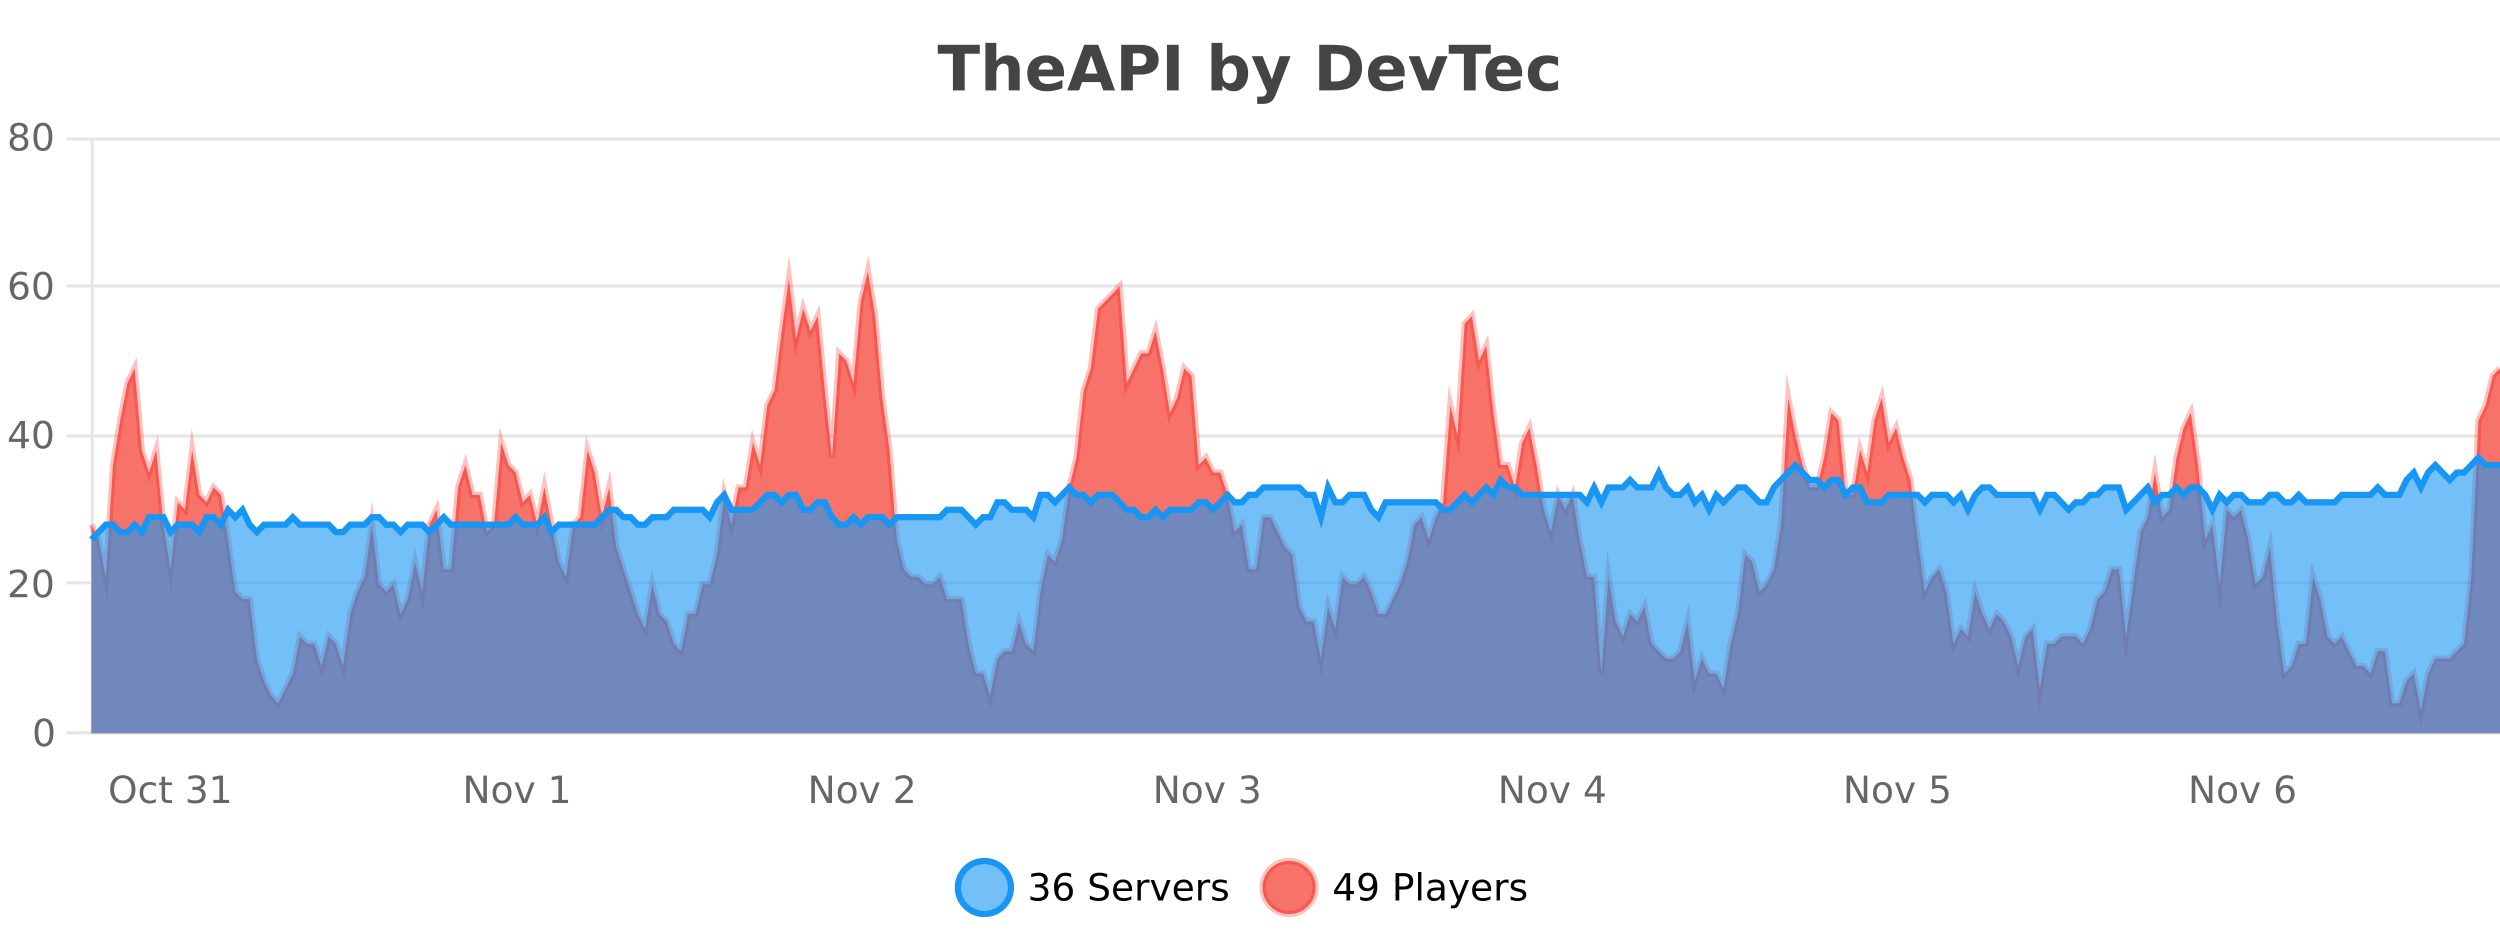<?xml version="1.0" encoding="UTF-8"?>
<svg xmlns="http://www.w3.org/2000/svg" xmlns:xlink="http://www.w3.org/1999/xlink" width="800pt" height="300pt" viewBox="0 0 800 300" version="1.1">
<defs>
<clipPath id="clip1">
  <path d="M 278 263 L 352 263 L 352 300 L 278 300 Z M 278 263 "/>
</clipPath>
<clipPath id="clip2">
  <path d="M 375 263 L 450 263 L 450 300 L 375 300 Z M 375 263 "/>
</clipPath>
<clipPath id="clip3">
  <path d="M 29.27 86 L 800 86 L 800 234.602 L 29.27 234.602 Z M 29.27 86 "/>
</clipPath>
<clipPath id="clip4">
  <path d="M 28.27 58 L 800 58 L 800 235.602 L 28.27 235.602 Z M 28.27 58 "/>
</clipPath>
<clipPath id="clip5">
  <path d="M 29.27 146 L 800 146 L 800 234.602 L 29.27 234.602 Z M 29.27 146 "/>
</clipPath>
<clipPath id="clip6">
  <path d="M 28.27 118 L 800 118 L 800 201 L 28.27 201 Z M 28.27 118 "/>
</clipPath>
</defs>
<g id="surface127896">
<rect x="0" y="0" width="800" height="300" style="fill:rgb(100%,100%,100%);fill-opacity:1;stroke:none;"/>
<path style="fill:none;stroke-width:1;stroke-linecap:butt;stroke-linejoin:miter;stroke:rgb(0%,0%,0%);stroke-opacity:0.098;stroke-miterlimit:10;" d="M 30 234.5 L 800 234.5 "/>
<path style="fill:none;stroke-width:1;stroke-linecap:butt;stroke-linejoin:miter;stroke:rgb(0%,0%,0%);stroke-opacity:0.098;stroke-miterlimit:10;" d="M 21.27 234.5 L 29 234.5 "/>
<path style="fill:none;stroke-width:1;stroke-linecap:butt;stroke-linejoin:miter;stroke:rgb(0%,0%,0%);stroke-opacity:0.098;stroke-miterlimit:10;" d="M 30 186.5 L 800 186.5 "/>
<path style="fill:none;stroke-width:1;stroke-linecap:butt;stroke-linejoin:miter;stroke:rgb(0%,0%,0%);stroke-opacity:0.098;stroke-miterlimit:10;" d="M 21.27 186.5 L 29 186.5 "/>
<path style="fill:none;stroke-width:1;stroke-linecap:butt;stroke-linejoin:miter;stroke:rgb(0%,0%,0%);stroke-opacity:0.098;stroke-miterlimit:10;" d="M 30 139.5 L 800 139.5 "/>
<path style="fill:none;stroke-width:1;stroke-linecap:butt;stroke-linejoin:miter;stroke:rgb(0%,0%,0%);stroke-opacity:0.098;stroke-miterlimit:10;" d="M 21.27 139.5 L 29 139.5 "/>
<path style="fill:none;stroke-width:1;stroke-linecap:butt;stroke-linejoin:miter;stroke:rgb(0%,0%,0%);stroke-opacity:0.098;stroke-miterlimit:10;" d="M 30 91.5 L 800 91.5 "/>
<path style="fill:none;stroke-width:1;stroke-linecap:butt;stroke-linejoin:miter;stroke:rgb(0%,0%,0%);stroke-opacity:0.098;stroke-miterlimit:10;" d="M 21.27 91.5 L 29 91.5 "/>
<path style="fill:none;stroke-width:1;stroke-linecap:butt;stroke-linejoin:miter;stroke:rgb(0%,0%,0%);stroke-opacity:0.098;stroke-miterlimit:10;" d="M 30 44.5 L 800 44.5 "/>
<path style="fill:none;stroke-width:1;stroke-linecap:butt;stroke-linejoin:miter;stroke:rgb(0%,0%,0%);stroke-opacity:0.098;stroke-miterlimit:10;" d="M 21.27 44.5 L 29 44.5 "/>
<path style=" stroke:none;fill-rule:nonzero;fill:rgb(9.02%,58.824%,95.294%);fill-opacity:0.6;" d="M 323.488 284 C 323.488 288.688 319.688 292.484 315.004 292.484 C 310.316 292.484 306.52 288.688 306.52 284 C 306.52 279.312 310.316 275.516 315.004 275.516 C 319.688 275.516 323.488 279.312 323.488 284 Z M 323.488 284 "/>
<g clip-path="url(#clip1)" clip-rule="nonzero">
<path style="fill:none;stroke-width:2;stroke-linecap:butt;stroke-linejoin:miter;stroke:rgb(9.02%,58.824%,95.294%);stroke-opacity:1;stroke-miterlimit:10;" d="M 323.488 284 C 323.488 288.688 319.688 292.484 315.004 292.484 C 310.316 292.484 306.52 288.688 306.52 284 C 306.52 279.312 310.316 275.516 315.004 275.516 C 319.688 275.516 323.488 279.312 323.488 284 Z M 323.488 284 "/>
</g>
<path style=" stroke:none;fill-rule:nonzero;fill:rgb(0%,0%,0%);fill-opacity:1;" d="M 333.695 283.438 C 334.258 283.562 334.695 283.82 335.008 284.203 C 335.328 284.578 335.492 285.047 335.492 285.609 C 335.492 286.477 335.195 287.148 334.602 287.625 C 334.008 288.094 333.164 288.328 332.07 288.328 C 331.703 288.328 331.324 288.289 330.93 288.219 C 330.543 288.148 330.148 288.039 329.742 287.891 L 329.742 286.75 C 330.062 286.938 330.418 287.086 330.805 287.188 C 331.199 287.281 331.609 287.328 332.039 287.328 C 332.777 287.328 333.34 287.184 333.727 286.891 C 334.121 286.602 334.32 286.172 334.32 285.609 C 334.32 285.102 334.137 284.699 333.773 284.406 C 333.406 284.117 332.906 283.969 332.273 283.969 L 331.242 283.969 L 331.242 283 L 332.32 283 C 332.891 283 333.336 282.887 333.648 282.656 C 333.961 282.418 334.117 282.078 334.117 281.641 C 334.117 281.195 333.953 280.852 333.633 280.609 C 333.32 280.371 332.867 280.25 332.273 280.25 C 331.938 280.25 331.586 280.289 331.211 280.359 C 330.844 280.422 330.438 280.527 329.992 280.672 L 329.992 279.625 C 330.449 279.5 330.871 279.406 331.258 279.344 C 331.652 279.281 332.023 279.25 332.367 279.25 C 333.273 279.25 333.984 279.453 334.508 279.859 C 335.027 280.266 335.289 280.82 335.289 281.516 C 335.289 282.008 335.148 282.418 334.867 282.75 C 334.594 283.086 334.203 283.312 333.695 283.438 Z M 340.422 283.312 C 339.891 283.312 339.469 283.496 339.156 283.859 C 338.844 284.227 338.688 284.719 338.688 285.344 C 338.688 285.98 338.844 286.48 339.156 286.844 C 339.469 287.211 339.891 287.391 340.422 287.391 C 340.953 287.391 341.367 287.211 341.672 286.844 C 341.984 286.48 342.141 285.98 342.141 285.344 C 342.141 284.719 341.984 284.227 341.672 283.859 C 341.367 283.496 340.953 283.312 340.422 283.312 Z M 342.766 279.594 L 342.766 280.672 C 342.461 280.539 342.16 280.434 341.859 280.359 C 341.555 280.289 341.258 280.25 340.969 280.25 C 340.188 280.25 339.586 280.516 339.172 281.047 C 338.766 281.57 338.531 282.359 338.469 283.422 C 338.695 283.09 338.984 282.836 339.328 282.656 C 339.68 282.469 340.066 282.375 340.484 282.375 C 341.359 282.375 342.051 282.641 342.562 283.172 C 343.07 283.703 343.328 284.43 343.328 285.344 C 343.328 286.25 343.062 286.977 342.531 287.516 C 342 288.059 341.297 288.328 340.422 288.328 C 339.398 288.328 338.625 287.945 338.094 287.172 C 337.562 286.391 337.297 285.266 337.297 283.797 C 337.297 282.414 337.625 281.309 338.281 280.484 C 338.938 279.664 339.816 279.25 340.922 279.25 C 341.211 279.25 341.508 279.281 341.812 279.344 C 342.113 279.398 342.43 279.48 342.766 279.594 Z M 354.324 279.688 L 354.324 280.844 C 353.875 280.637 353.449 280.48 353.043 280.375 C 352.645 280.262 352.266 280.203 351.902 280.203 C 351.254 280.203 350.754 280.328 350.402 280.578 C 350.059 280.828 349.887 281.188 349.887 281.656 C 349.887 282.043 350 282.336 350.23 282.531 C 350.457 282.73 350.902 282.887 351.559 283 L 352.262 283.156 C 353.145 283.324 353.797 283.621 354.215 284.047 C 354.641 284.465 354.855 285.027 354.855 285.734 C 354.855 286.59 354.566 287.234 353.996 287.672 C 353.434 288.109 352.598 288.328 351.496 288.328 C 351.09 288.328 350.652 288.281 350.184 288.188 C 349.715 288.094 349.23 287.953 348.73 287.766 L 348.73 286.547 C 349.207 286.82 349.676 287.023 350.137 287.156 C 350.605 287.293 351.059 287.359 351.496 287.359 C 352.172 287.359 352.691 287.23 353.059 286.969 C 353.434 286.699 353.621 286.32 353.621 285.828 C 353.621 285.402 353.484 285.07 353.215 284.828 C 352.953 284.578 352.52 284.398 351.918 284.281 L 351.199 284.141 C 350.312 283.965 349.672 283.688 349.277 283.312 C 348.891 282.938 348.699 282.418 348.699 281.75 C 348.699 280.969 348.969 280.359 349.512 279.922 C 350.051 279.477 350.801 279.25 351.762 279.25 C 352.176 279.25 352.594 279.289 353.012 279.359 C 353.438 279.434 353.875 279.543 354.324 279.688 Z M 362.27 284.609 L 362.27 285.125 L 357.301 285.125 C 357.352 285.875 357.574 286.445 357.973 286.828 C 358.379 287.215 358.934 287.406 359.645 287.406 C 360.059 287.406 360.461 287.359 360.848 287.266 C 361.242 287.164 361.633 287.008 362.02 286.797 L 362.02 287.828 C 361.621 287.984 361.223 288.105 360.816 288.188 C 360.41 288.281 359.996 288.328 359.582 288.328 C 358.539 288.328 357.711 288.027 357.098 287.422 C 356.48 286.809 356.176 285.98 356.176 284.938 C 356.176 283.867 356.465 283.016 357.051 282.391 C 357.633 281.758 358.414 281.438 359.395 281.438 C 360.277 281.438 360.977 281.727 361.488 282.297 C 362.008 282.859 362.27 283.633 362.27 284.609 Z M 361.191 284.281 C 361.18 283.699 361.012 283.23 360.691 282.875 C 360.367 282.523 359.941 282.344 359.41 282.344 C 358.805 282.344 358.32 282.516 357.957 282.859 C 357.602 283.203 357.398 283.684 357.348 284.297 Z M 367.84 282.594 C 367.715 282.531 367.578 282.484 367.434 282.453 C 367.297 282.414 367.141 282.391 366.965 282.391 C 366.359 282.391 365.891 282.59 365.559 282.984 C 365.234 283.383 365.074 283.953 365.074 284.703 L 365.074 288.156 L 363.996 288.156 L 363.996 281.594 L 365.074 281.594 L 365.074 282.609 C 365.301 282.215 365.598 281.922 365.965 281.734 C 366.328 281.539 366.77 281.438 367.293 281.438 C 367.363 281.438 367.441 281.445 367.527 281.453 C 367.621 281.465 367.719 281.48 367.824 281.5 Z M 368.195 281.594 L 369.336 281.594 L 371.383 287.094 L 373.445 281.594 L 374.586 281.594 L 372.117 288.156 L 370.648 288.156 Z M 381.688 284.609 L 381.688 285.125 L 376.719 285.125 C 376.77 285.875 376.992 286.445 377.391 286.828 C 377.797 287.215 378.352 287.406 379.062 287.406 C 379.477 287.406 379.879 287.359 380.266 287.266 C 380.66 287.164 381.051 287.008 381.438 286.797 L 381.438 287.828 C 381.039 287.984 380.641 288.105 380.234 288.188 C 379.828 288.281 379.414 288.328 379 288.328 C 377.957 288.328 377.129 288.027 376.516 287.422 C 375.898 286.809 375.594 285.98 375.594 284.938 C 375.594 283.867 375.883 283.016 376.469 282.391 C 377.051 281.758 377.832 281.438 378.812 281.438 C 379.695 281.438 380.395 281.727 380.906 282.297 C 381.426 282.859 381.688 283.633 381.688 284.609 Z M 380.609 284.281 C 380.598 283.699 380.43 283.23 380.109 282.875 C 379.785 282.523 379.359 282.344 378.828 282.344 C 378.223 282.344 377.738 282.516 377.375 282.859 C 377.02 283.203 376.816 283.684 376.766 284.297 Z M 387.258 282.594 C 387.133 282.531 386.996 282.484 386.852 282.453 C 386.715 282.414 386.559 282.391 386.383 282.391 C 385.777 282.391 385.309 282.59 384.977 282.984 C 384.652 283.383 384.492 283.953 384.492 284.703 L 384.492 288.156 L 383.414 288.156 L 383.414 281.594 L 384.492 281.594 L 384.492 282.609 C 384.719 282.215 385.016 281.922 385.383 281.734 C 385.746 281.539 386.188 281.438 386.711 281.438 C 386.781 281.438 386.859 281.445 386.945 281.453 C 387.039 281.465 387.137 281.48 387.242 281.5 Z M 392.566 281.781 L 392.566 282.812 C 392.262 282.656 391.945 282.543 391.613 282.469 C 391.289 282.387 390.949 282.344 390.598 282.344 C 390.066 282.344 389.664 282.43 389.395 282.594 C 389.121 282.75 388.988 282.996 388.988 283.328 C 388.988 283.578 389.082 283.777 389.27 283.922 C 389.465 284.059 389.855 284.188 390.441 284.312 L 390.801 284.406 C 391.57 284.562 392.117 284.793 392.441 285.094 C 392.762 285.398 392.926 285.812 392.926 286.344 C 392.926 286.961 392.68 287.445 392.191 287.797 C 391.711 288.152 391.051 288.328 390.207 288.328 C 389.852 288.328 389.48 288.289 389.098 288.219 C 388.723 288.156 388.324 288.059 387.91 287.922 L 387.91 286.797 C 388.305 287.008 388.695 287.164 389.082 287.266 C 389.465 287.371 389.852 287.422 390.238 287.422 C 390.738 287.422 391.121 287.34 391.395 287.172 C 391.676 286.996 391.816 286.746 391.816 286.422 C 391.816 286.133 391.715 285.906 391.52 285.75 C 391.32 285.594 390.887 285.445 390.223 285.297 L 389.848 285.219 C 389.18 285.074 388.695 284.855 388.395 284.562 C 388.102 284.273 387.957 283.875 387.957 283.375 C 387.957 282.75 388.176 282.273 388.613 281.938 C 389.051 281.605 389.668 281.438 390.473 281.438 C 390.867 281.438 391.242 281.469 391.598 281.531 C 391.949 281.586 392.273 281.668 392.566 281.781 Z M 325.004 277.016 "/>
<path style=" stroke:none;fill-rule:nonzero;fill:rgb(96.863%,44.706%,40.784%);fill-opacity:1;" d="M 420.988 284 C 420.988 288.688 417.191 292.484 412.504 292.484 C 407.82 292.484 404.02 288.688 404.02 284 C 404.02 279.312 407.82 275.516 412.504 275.516 C 417.191 275.516 420.988 279.312 420.988 284 Z M 420.988 284 "/>
<g clip-path="url(#clip2)" clip-rule="nonzero">
<path style="fill:none;stroke-width:2;stroke-linecap:butt;stroke-linejoin:miter;stroke:rgb(100%,4.706%,0%);stroke-opacity:0.247;stroke-miterlimit:10;" d="M 420.988 284 C 420.988 288.688 417.191 292.484 412.504 292.484 C 407.82 292.484 404.02 288.688 404.02 284 C 404.02 279.312 407.82 275.516 412.504 275.516 C 417.191 275.516 420.988 279.312 420.988 284 Z M 420.988 284 "/>
</g>
<path style=" stroke:none;fill-rule:nonzero;fill:rgb(0%,0%,0%);fill-opacity:1;" d="M 430.852 280.438 L 427.867 285.109 L 430.852 285.109 Z M 430.539 279.406 L 432.039 279.406 L 432.039 285.109 L 433.289 285.109 L 433.289 286.094 L 432.039 286.094 L 432.039 288.156 L 430.852 288.156 L 430.852 286.094 L 426.914 286.094 L 426.914 284.953 Z M 435.266 287.969 L 435.266 286.891 C 435.566 287.039 435.867 287.148 436.172 287.219 C 436.473 287.293 436.773 287.328 437.078 287.328 C 437.859 287.328 438.453 287.07 438.859 286.547 C 439.273 286.016 439.508 285.215 439.562 284.141 C 439.344 284.484 439.055 284.746 438.703 284.922 C 438.359 285.102 437.973 285.188 437.547 285.188 C 436.672 285.188 435.977 284.93 435.469 284.406 C 434.957 283.875 434.703 283.148 434.703 282.219 C 434.703 281.324 434.969 280.605 435.5 280.062 C 436.031 279.523 436.738 279.25 437.625 279.25 C 438.633 279.25 439.406 279.641 439.938 280.422 C 440.477 281.195 440.75 282.32 440.75 283.797 C 440.75 285.172 440.422 286.273 439.766 287.094 C 439.109 287.918 438.227 288.328 437.125 288.328 C 436.82 288.328 436.52 288.297 436.219 288.234 C 435.914 288.18 435.598 288.094 435.266 287.969 Z M 437.625 284.266 C 438.156 284.266 438.578 284.086 438.891 283.719 C 439.203 283.355 439.359 282.855 439.359 282.219 C 439.359 281.594 439.203 281.102 438.891 280.734 C 438.578 280.371 438.156 280.188 437.625 280.188 C 437.094 280.188 436.672 280.371 436.359 280.734 C 436.055 281.102 435.906 281.594 435.906 282.219 C 435.906 282.855 436.055 283.355 436.359 283.719 C 436.672 284.086 437.094 284.266 437.625 284.266 Z M 447.762 280.375 L 447.762 283.672 L 449.246 283.672 C 449.797 283.672 450.223 283.531 450.527 283.25 C 450.828 282.961 450.98 282.547 450.98 282.016 C 450.98 281.496 450.828 281.094 450.527 280.812 C 450.223 280.523 449.797 280.375 449.246 280.375 Z M 446.574 279.406 L 449.246 279.406 C 450.234 279.406 450.98 279.633 451.48 280.078 C 451.98 280.516 452.23 281.164 452.23 282.016 C 452.23 282.883 451.98 283.539 451.48 283.984 C 450.98 284.422 450.234 284.641 449.246 284.641 L 447.762 284.641 L 447.762 288.156 L 446.574 288.156 Z M 453.766 279.031 L 454.844 279.031 L 454.844 288.156 L 453.766 288.156 Z M 460.082 284.859 C 459.215 284.859 458.613 284.961 458.27 285.156 C 457.934 285.355 457.77 285.695 457.77 286.172 C 457.77 286.559 457.895 286.867 458.145 287.094 C 458.402 287.312 458.746 287.422 459.176 287.422 C 459.777 287.422 460.258 287.215 460.613 286.797 C 460.977 286.371 461.16 285.805 461.16 285.094 L 461.16 284.859 Z M 462.238 284.406 L 462.238 288.156 L 461.16 288.156 L 461.16 287.156 C 460.91 287.555 460.602 287.852 460.238 288.047 C 459.871 288.234 459.426 288.328 458.895 288.328 C 458.215 288.328 457.68 288.141 457.285 287.766 C 456.887 287.383 456.691 286.875 456.691 286.25 C 456.691 285.512 456.934 284.953 457.426 284.578 C 457.926 284.203 458.664 284.016 459.645 284.016 L 461.16 284.016 L 461.16 283.906 C 461.16 283.406 460.992 283.023 460.66 282.75 C 460.336 282.48 459.883 282.344 459.301 282.344 C 458.926 282.344 458.555 282.391 458.191 282.484 C 457.836 282.578 457.496 282.715 457.176 282.891 L 457.176 281.891 C 457.57 281.734 457.949 281.621 458.316 281.547 C 458.691 281.477 459.055 281.438 459.41 281.438 C 460.355 281.438 461.066 281.684 461.535 282.172 C 462.004 282.664 462.238 283.406 462.238 284.406 Z M 467.188 288.766 C 466.883 289.547 466.586 290.055 466.297 290.297 C 466.004 290.535 465.617 290.656 465.141 290.656 L 464.281 290.656 L 464.281 289.75 L 464.906 289.75 C 465.207 289.75 465.438 289.676 465.594 289.531 C 465.758 289.395 465.941 289.066 466.141 288.547 L 466.344 288.047 L 463.688 281.594 L 464.828 281.594 L 466.875 286.719 L 468.938 281.594 L 470.078 281.594 Z M 477.18 284.609 L 477.18 285.125 L 472.211 285.125 C 472.262 285.875 472.484 286.445 472.883 286.828 C 473.289 287.215 473.844 287.406 474.555 287.406 C 474.969 287.406 475.371 287.359 475.758 287.266 C 476.152 287.164 476.543 287.008 476.93 286.797 L 476.93 287.828 C 476.531 287.984 476.133 288.105 475.727 288.188 C 475.32 288.281 474.906 288.328 474.492 288.328 C 473.449 288.328 472.621 288.027 472.008 287.422 C 471.391 286.809 471.086 285.98 471.086 284.938 C 471.086 283.867 471.375 283.016 471.961 282.391 C 472.543 281.758 473.324 281.438 474.305 281.438 C 475.188 281.438 475.887 281.727 476.398 282.297 C 476.918 282.859 477.18 283.633 477.18 284.609 Z M 476.102 284.281 C 476.09 283.699 475.922 283.23 475.602 282.875 C 475.277 282.523 474.852 282.344 474.32 282.344 C 473.715 282.344 473.23 282.516 472.867 282.859 C 472.512 283.203 472.309 283.684 472.258 284.297 Z M 482.75 282.594 C 482.625 282.531 482.488 282.484 482.344 282.453 C 482.207 282.414 482.051 282.391 481.875 282.391 C 481.27 282.391 480.801 282.59 480.469 282.984 C 480.145 283.383 479.984 283.953 479.984 284.703 L 479.984 288.156 L 478.906 288.156 L 478.906 281.594 L 479.984 281.594 L 479.984 282.609 C 480.211 282.215 480.508 281.922 480.875 281.734 C 481.238 281.539 481.68 281.438 482.203 281.438 C 482.273 281.438 482.352 281.445 482.438 281.453 C 482.531 281.465 482.629 281.48 482.734 281.5 Z M 488.055 281.781 L 488.055 282.812 C 487.75 282.656 487.434 282.543 487.102 282.469 C 486.777 282.387 486.438 282.344 486.086 282.344 C 485.555 282.344 485.152 282.43 484.883 282.594 C 484.609 282.75 484.477 282.996 484.477 283.328 C 484.477 283.578 484.57 283.777 484.758 283.922 C 484.953 284.059 485.344 284.188 485.93 284.312 L 486.289 284.406 C 487.059 284.562 487.605 284.793 487.93 285.094 C 488.25 285.398 488.414 285.812 488.414 286.344 C 488.414 286.961 488.168 287.445 487.68 287.797 C 487.199 288.152 486.539 288.328 485.695 288.328 C 485.34 288.328 484.969 288.289 484.586 288.219 C 484.211 288.156 483.812 288.059 483.398 287.922 L 483.398 286.797 C 483.793 287.008 484.184 287.164 484.57 287.266 C 484.953 287.371 485.34 287.422 485.727 287.422 C 486.227 287.422 486.609 287.34 486.883 287.172 C 487.164 286.996 487.305 286.746 487.305 286.422 C 487.305 286.133 487.203 285.906 487.008 285.75 C 486.809 285.594 486.375 285.445 485.711 285.297 L 485.336 285.219 C 484.668 285.074 484.184 284.855 483.883 284.562 C 483.59 284.273 483.445 283.875 483.445 283.375 C 483.445 282.75 483.664 282.273 484.102 281.938 C 484.539 281.605 485.156 281.438 485.961 281.438 C 486.355 281.438 486.73 281.469 487.086 281.531 C 487.438 281.586 487.762 281.668 488.055 281.781 Z M 422.504 277.016 "/>
<path style=" stroke:none;fill-rule:nonzero;fill:rgb(26.667%,26.667%,26.667%);fill-opacity:1;" d="M 300.094 14.344 L 313.531 14.344 L 313.531 17.188 L 308.703 17.188 L 308.703 28.922 L 304.938 28.922 L 304.938 17.188 L 300.094 17.188 Z M 326.312 22.266 L 326.312 28.922 L 322.797 28.922 L 322.797 23.844 C 322.797 22.887 322.773 22.23 322.734 21.875 C 322.691 21.512 322.617 21.246 322.516 21.078 C 322.379 20.852 322.191 20.672 321.953 20.547 C 321.723 20.422 321.457 20.359 321.156 20.359 C 320.426 20.359 319.852 20.641 319.438 21.203 C 319.02 21.766 318.812 22.547 318.812 23.547 L 318.812 28.922 L 315.328 28.922 L 315.328 13.719 L 318.812 13.719 L 318.812 19.578 C 319.344 18.945 319.906 18.477 320.5 18.172 C 321.094 17.871 321.742 17.719 322.453 17.719 C 323.723 17.719 324.68 18.109 325.328 18.891 C 325.984 19.664 326.312 20.789 326.312 22.266 Z M 340.477 23.422 L 340.477 24.422 L 332.305 24.422 C 332.387 25.246 332.684 25.859 333.195 26.266 C 333.703 26.672 334.414 26.875 335.32 26.875 C 336.059 26.875 336.812 26.766 337.586 26.547 C 338.355 26.328 339.148 26 339.961 25.562 L 339.961 28.25 C 339.137 28.562 338.309 28.797 337.477 28.953 C 336.652 29.117 335.828 29.203 335.008 29.203 C 333.027 29.203 331.484 28.703 330.383 27.703 C 329.289 26.695 328.742 25.281 328.742 23.469 C 328.742 21.68 329.277 20.273 330.352 19.25 C 331.434 18.23 332.918 17.719 334.805 17.719 C 336.523 17.719 337.898 18.242 338.93 19.281 C 339.961 20.312 340.477 21.695 340.477 23.422 Z M 336.883 22.266 C 336.883 21.602 336.688 21.062 336.305 20.656 C 335.918 20.25 335.414 20.047 334.789 20.047 C 334.109 20.047 333.559 20.242 333.133 20.625 C 332.715 21 332.453 21.547 332.352 22.266 Z M 352.133 26.266 L 346.258 26.266 L 345.32 28.922 L 341.539 28.922 L 346.945 14.344 L 351.43 14.344 L 356.82 28.922 L 353.055 28.922 Z M 347.195 23.562 L 351.18 23.562 L 349.195 17.766 Z M 358.766 14.344 L 365 14.344 C 366.852 14.344 368.273 14.758 369.266 15.578 C 370.266 16.402 370.766 17.574 370.766 19.094 C 370.766 20.625 370.266 21.805 369.266 22.625 C 368.273 23.449 366.852 23.859 365 23.859 L 362.516 23.859 L 362.516 28.922 L 358.766 28.922 Z M 362.516 17.062 L 362.516 21.141 L 364.594 21.141 C 365.32 21.141 365.883 20.965 366.281 20.609 C 366.688 20.258 366.891 19.75 366.891 19.094 C 366.891 18.449 366.688 17.949 366.281 17.594 C 365.883 17.242 365.32 17.062 364.594 17.062 Z M 373.426 14.344 L 377.176 14.344 L 377.176 28.922 L 373.426 28.922 Z M 393.484 26.672 C 394.234 26.672 394.805 26.402 395.203 25.859 C 395.598 25.309 395.797 24.512 395.797 23.469 C 395.797 22.43 395.598 21.637 395.203 21.094 C 394.805 20.543 394.234 20.266 393.484 20.266 C 392.734 20.266 392.156 20.543 391.75 21.094 C 391.352 21.637 391.156 22.43 391.156 23.469 C 391.156 24.5 391.352 25.293 391.75 25.844 C 392.156 26.398 392.734 26.672 393.484 26.672 Z M 391.156 19.578 C 391.645 18.945 392.18 18.477 392.766 18.172 C 393.348 17.871 394.02 17.719 394.781 17.719 C 396.133 17.719 397.242 18.258 398.109 19.328 C 398.973 20.402 399.406 21.781 399.406 23.469 C 399.406 25.148 398.973 26.523 398.109 27.594 C 397.242 28.668 396.133 29.203 394.781 29.203 C 394.02 29.203 393.348 29.051 392.766 28.75 C 392.18 28.449 391.645 27.98 391.156 27.344 L 391.156 28.922 L 387.672 28.922 L 387.672 13.719 L 391.156 13.719 Z M 400.555 17.984 L 404.039 17.984 L 406.992 25.406 L 409.492 17.984 L 412.977 17.984 L 408.383 29.953 C 407.922 31.172 407.383 32.02 406.758 32.5 C 406.141 32.988 405.336 33.234 404.336 33.234 L 402.305 33.234 L 402.305 30.938 L 403.398 30.938 C 403.992 30.938 404.422 30.844 404.695 30.656 C 404.965 30.469 405.172 30.129 405.32 29.641 L 405.43 29.344 Z M 425.898 17.188 L 425.898 26.078 L 427.242 26.078 C 428.781 26.078 429.961 25.699 430.773 24.938 C 431.586 24.18 431.992 23.07 431.992 21.609 C 431.992 20.172 431.586 19.078 430.773 18.328 C 429.969 17.57 428.793 17.188 427.242 17.188 Z M 422.148 14.344 L 426.102 14.344 C 428.32 14.344 429.969 14.5 431.055 14.812 C 432.137 15.125 433.062 15.664 433.836 16.422 C 434.523 17.078 435.031 17.84 435.367 18.703 C 435.699 19.559 435.867 20.527 435.867 21.609 C 435.867 22.715 435.699 23.699 435.367 24.562 C 435.031 25.43 434.523 26.188 433.836 26.844 C 433.055 27.594 432.117 28.133 431.023 28.453 C 429.93 28.766 428.289 28.922 426.102 28.922 L 422.148 28.922 Z M 449.5 23.422 L 449.5 24.422 L 441.328 24.422 C 441.41 25.246 441.707 25.859 442.219 26.266 C 442.727 26.672 443.438 26.875 444.344 26.875 C 445.082 26.875 445.836 26.766 446.609 26.547 C 447.379 26.328 448.172 26 448.984 25.562 L 448.984 28.25 C 448.16 28.562 447.332 28.797 446.5 28.953 C 445.676 29.117 444.852 29.203 444.031 29.203 C 442.051 29.203 440.508 28.703 439.406 27.703 C 438.312 26.695 437.766 25.281 437.766 23.469 C 437.766 21.68 438.301 20.273 439.375 19.25 C 440.457 18.23 441.941 17.719 443.828 17.719 C 445.547 17.719 446.922 18.242 447.953 19.281 C 448.984 20.312 449.5 21.695 449.5 23.422 Z M 445.906 22.266 C 445.906 21.602 445.711 21.062 445.328 20.656 C 444.941 20.25 444.438 20.047 443.812 20.047 C 443.133 20.047 442.582 20.242 442.156 20.625 C 441.738 21 441.477 21.547 441.375 22.266 Z M 450.766 17.984 L 454.266 17.984 L 457 25.547 L 459.703 17.984 L 463.219 17.984 L 458.906 28.922 L 455.062 28.922 Z M 463.602 14.344 L 477.039 14.344 L 477.039 17.188 L 472.211 17.188 L 472.211 28.922 L 468.445 28.922 L 468.445 17.188 L 463.602 17.188 Z M 487.086 23.422 L 487.086 24.422 L 478.914 24.422 C 478.996 25.246 479.293 25.859 479.805 26.266 C 480.312 26.672 481.023 26.875 481.93 26.875 C 482.668 26.875 483.422 26.766 484.195 26.547 C 484.965 26.328 485.758 26 486.57 25.562 L 486.57 28.25 C 485.746 28.562 484.918 28.797 484.086 28.953 C 483.262 29.117 482.438 29.203 481.617 29.203 C 479.637 29.203 478.094 28.703 476.992 27.703 C 475.898 26.695 475.352 25.281 475.352 23.469 C 475.352 21.68 475.887 20.273 476.961 19.25 C 478.043 18.23 479.527 17.719 481.414 17.719 C 483.133 17.719 484.508 18.242 485.539 19.281 C 486.57 20.312 487.086 21.695 487.086 23.422 Z M 483.492 22.266 C 483.492 21.602 483.297 21.062 482.914 20.656 C 482.527 20.25 482.023 20.047 481.398 20.047 C 480.719 20.047 480.168 20.242 479.742 20.625 C 479.324 21 479.062 21.547 478.961 22.266 Z M 498.57 18.328 L 498.57 21.172 C 498.102 20.852 497.625 20.609 497.148 20.453 C 496.668 20.297 496.168 20.219 495.648 20.219 C 494.68 20.219 493.918 20.508 493.367 21.078 C 492.824 21.641 492.555 22.438 492.555 23.469 C 492.555 24.492 492.824 25.289 493.367 25.859 C 493.918 26.422 494.68 26.703 495.648 26.703 C 496.199 26.703 496.719 26.625 497.211 26.469 C 497.699 26.305 498.152 26.059 498.57 25.734 L 498.57 28.594 C 498.027 28.805 497.477 28.953 496.914 29.047 C 496.352 29.148 495.781 29.203 495.211 29.203 C 493.242 29.203 491.699 28.699 490.586 27.688 C 489.469 26.68 488.914 25.273 488.914 23.469 C 488.914 21.656 489.469 20.246 490.586 19.234 C 491.699 18.227 493.242 17.719 495.211 17.719 C 495.781 17.719 496.344 17.773 496.898 17.875 C 497.461 17.969 498.016 18.121 498.57 18.328 Z M 300 10.359 "/>
<path style="fill:none;stroke-width:1;stroke-linecap:butt;stroke-linejoin:miter;stroke:rgb(0%,0%,0%);stroke-opacity:0.098;stroke-miterlimit:10;" d="M 29 234.5 L 801 234.5 "/>
<path style=" stroke:none;fill-rule:nonzero;fill:rgb(40%,40%,40%);fill-opacity:1;" d="M 39.312 249 C 38.445 249 37.758 249.324 37.25 249.969 C 36.75 250.605 36.5 251.48 36.5 252.594 C 36.5 253.688 36.75 254.559 37.25 255.203 C 37.758 255.84 38.445 256.156 39.312 256.156 C 40.164 256.156 40.844 255.84 41.344 255.203 C 41.852 254.559 42.109 253.688 42.109 252.594 C 42.109 251.48 41.852 250.605 41.344 249.969 C 40.844 249.324 40.164 249 39.312 249 Z M 39.312 248.047 C 40.531 248.047 41.504 248.461 42.234 249.281 C 42.973 250.105 43.344 251.211 43.344 252.594 C 43.344 253.969 42.973 255.07 42.234 255.891 C 41.504 256.715 40.531 257.125 39.312 257.125 C 38.082 257.125 37.098 256.715 36.359 255.891 C 35.617 255.07 35.25 253.969 35.25 252.594 C 35.25 251.211 35.617 250.105 36.359 249.281 C 37.098 248.461 38.082 248.047 39.312 248.047 Z M 49.883 250.641 L 49.883 251.656 C 49.57 251.48 49.262 251.352 48.961 251.266 C 48.656 251.184 48.352 251.141 48.039 251.141 C 47.328 251.141 46.781 251.367 46.398 251.812 C 46.012 252.25 45.82 252.871 45.82 253.672 C 45.82 254.477 46.012 255.102 46.398 255.547 C 46.781 255.984 47.328 256.203 48.039 256.203 C 48.352 256.203 48.656 256.164 48.961 256.078 C 49.262 255.996 49.57 255.871 49.883 255.703 L 49.883 256.703 C 49.578 256.84 49.266 256.945 48.945 257.016 C 48.621 257.086 48.277 257.125 47.914 257.125 C 46.922 257.125 46.137 256.82 45.555 256.203 C 44.969 255.578 44.68 254.734 44.68 253.672 C 44.68 252.609 44.969 251.773 45.555 251.156 C 46.148 250.543 46.961 250.234 47.992 250.234 C 48.312 250.234 48.633 250.273 48.945 250.344 C 49.266 250.406 49.578 250.508 49.883 250.641 Z M 52.824 248.531 L 52.824 250.391 L 55.043 250.391 L 55.043 251.234 L 52.824 251.234 L 52.824 254.797 C 52.824 255.328 52.895 255.672 53.043 255.828 C 53.188 255.977 53.484 256.047 53.934 256.047 L 55.043 256.047 L 55.043 256.953 L 53.934 256.953 C 53.098 256.953 52.52 256.797 52.199 256.484 C 51.887 256.172 51.73 255.609 51.73 254.797 L 51.73 251.234 L 50.949 251.234 L 50.949 250.391 L 51.73 250.391 L 51.73 248.531 Z M 64.016 252.234 C 64.578 252.359 65.016 252.617 65.328 253 C 65.648 253.375 65.812 253.844 65.812 254.406 C 65.812 255.273 65.516 255.945 64.922 256.422 C 64.328 256.891 63.484 257.125 62.391 257.125 C 62.023 257.125 61.645 257.086 61.25 257.016 C 60.863 256.945 60.469 256.836 60.062 256.688 L 60.062 255.547 C 60.383 255.734 60.738 255.883 61.125 255.984 C 61.52 256.078 61.93 256.125 62.359 256.125 C 63.098 256.125 63.66 255.98 64.047 255.688 C 64.441 255.398 64.641 254.969 64.641 254.406 C 64.641 253.898 64.457 253.496 64.094 253.203 C 63.727 252.914 63.227 252.766 62.594 252.766 L 61.562 252.766 L 61.562 251.797 L 62.641 251.797 C 63.211 251.797 63.656 251.684 63.969 251.453 C 64.281 251.215 64.438 250.875 64.438 250.438 C 64.438 249.992 64.273 249.648 63.953 249.406 C 63.641 249.168 63.188 249.047 62.594 249.047 C 62.258 249.047 61.906 249.086 61.531 249.156 C 61.164 249.219 60.758 249.324 60.312 249.469 L 60.312 248.422 C 60.77 248.297 61.191 248.203 61.578 248.141 C 61.973 248.078 62.344 248.047 62.688 248.047 C 63.594 248.047 64.305 248.25 64.828 248.656 C 65.348 249.062 65.609 249.617 65.609 250.312 C 65.609 250.805 65.469 251.215 65.188 251.547 C 64.914 251.883 64.523 252.109 64.016 252.234 Z M 68.258 255.953 L 70.195 255.953 L 70.195 249.281 L 68.086 249.703 L 68.086 248.625 L 70.18 248.203 L 71.367 248.203 L 71.367 255.953 L 73.305 255.953 L 73.305 256.953 L 68.258 256.953 Z M 34.578 245.816 "/>
<path style=" stroke:none;fill-rule:nonzero;fill:rgb(40%,40%,40%);fill-opacity:1;" d="M 149.184 248.203 L 150.777 248.203 L 154.668 255.516 L 154.668 248.203 L 155.809 248.203 L 155.809 256.953 L 154.215 256.953 L 150.34 249.641 L 150.34 256.953 L 149.184 256.953 Z M 160.66 251.141 C 160.086 251.141 159.629 251.371 159.285 251.828 C 158.949 252.277 158.785 252.891 158.785 253.672 C 158.785 254.465 158.949 255.086 159.285 255.531 C 159.617 255.98 160.074 256.203 160.66 256.203 C 161.23 256.203 161.684 255.98 162.02 255.531 C 162.363 255.074 162.535 254.453 162.535 253.672 C 162.535 252.902 162.363 252.289 162.02 251.828 C 161.684 251.371 161.23 251.141 160.66 251.141 Z M 160.66 250.234 C 161.598 250.234 162.332 250.543 162.863 251.156 C 163.402 251.762 163.676 252.602 163.676 253.672 C 163.676 254.746 163.402 255.59 162.863 256.203 C 162.332 256.82 161.598 257.125 160.66 257.125 C 159.723 257.125 158.98 256.82 158.441 256.203 C 157.91 255.59 157.645 254.746 157.645 253.672 C 157.645 252.602 157.91 251.762 158.441 251.156 C 158.98 250.543 159.723 250.234 160.66 250.234 Z M 164.688 250.391 L 165.828 250.391 L 167.875 255.891 L 169.938 250.391 L 171.078 250.391 L 168.609 256.953 L 167.141 256.953 Z M 176.73 255.953 L 178.668 255.953 L 178.668 249.281 L 176.559 249.703 L 176.559 248.625 L 178.652 248.203 L 179.84 248.203 L 179.84 255.953 L 181.777 255.953 L 181.777 256.953 L 176.73 256.953 Z M 148.012 245.816 "/>
<path style=" stroke:none;fill-rule:nonzero;fill:rgb(40%,40%,40%);fill-opacity:1;" d="M 259.613 248.203 L 261.207 248.203 L 265.098 255.516 L 265.098 248.203 L 266.238 248.203 L 266.238 256.953 L 264.645 256.953 L 260.77 249.641 L 260.77 256.953 L 259.613 256.953 Z M 271.09 251.141 C 270.516 251.141 270.059 251.371 269.715 251.828 C 269.379 252.277 269.215 252.891 269.215 253.672 C 269.215 254.465 269.379 255.086 269.715 255.531 C 270.047 255.98 270.504 256.203 271.09 256.203 C 271.66 256.203 272.113 255.98 272.449 255.531 C 272.793 255.074 272.965 254.453 272.965 253.672 C 272.965 252.902 272.793 252.289 272.449 251.828 C 272.113 251.371 271.66 251.141 271.09 251.141 Z M 271.09 250.234 C 272.027 250.234 272.762 250.543 273.293 251.156 C 273.832 251.762 274.105 252.602 274.105 253.672 C 274.105 254.746 273.832 255.59 273.293 256.203 C 272.762 256.82 272.027 257.125 271.09 257.125 C 270.152 257.125 269.41 256.82 268.871 256.203 C 268.34 255.59 268.074 254.746 268.074 253.672 C 268.074 252.602 268.34 251.762 268.871 251.156 C 269.41 250.543 270.152 250.234 271.09 250.234 Z M 275.117 250.391 L 276.258 250.391 L 278.305 255.891 L 280.367 250.391 L 281.508 250.391 L 279.039 256.953 L 277.57 256.953 Z M 287.973 255.953 L 292.113 255.953 L 292.113 256.953 L 286.551 256.953 L 286.551 255.953 C 286.996 255.496 287.605 254.875 288.379 254.094 C 289.16 253.305 289.648 252.793 289.848 252.562 C 290.23 252.148 290.496 251.793 290.645 251.5 C 290.801 251.199 290.879 250.906 290.879 250.625 C 290.879 250.156 290.711 249.777 290.379 249.484 C 290.055 249.195 289.633 249.047 289.113 249.047 C 288.738 249.047 288.34 249.109 287.926 249.234 C 287.52 249.359 287.082 249.559 286.613 249.828 L 286.613 248.625 C 287.09 248.438 287.535 248.297 287.941 248.203 C 288.355 248.102 288.738 248.047 289.082 248.047 C 289.988 248.047 290.711 248.277 291.254 248.734 C 291.793 249.184 292.066 249.789 292.066 250.547 C 292.066 250.902 291.996 251.242 291.863 251.562 C 291.727 251.887 291.48 252.266 291.129 252.703 C 291.023 252.82 290.711 253.148 290.191 253.688 C 289.668 254.23 288.93 254.984 287.973 255.953 Z M 258.441 245.816 "/>
<path style=" stroke:none;fill-rule:nonzero;fill:rgb(40%,40%,40%);fill-opacity:1;" d="M 370.047 248.203 L 371.641 248.203 L 375.531 255.516 L 375.531 248.203 L 376.672 248.203 L 376.672 256.953 L 375.078 256.953 L 371.203 249.641 L 371.203 256.953 L 370.047 256.953 Z M 381.523 251.141 C 380.949 251.141 380.492 251.371 380.148 251.828 C 379.812 252.277 379.648 252.891 379.648 253.672 C 379.648 254.465 379.812 255.086 380.148 255.531 C 380.48 255.98 380.938 256.203 381.523 256.203 C 382.094 256.203 382.547 255.98 382.883 255.531 C 383.227 255.074 383.398 254.453 383.398 253.672 C 383.398 252.902 383.227 252.289 382.883 251.828 C 382.547 251.371 382.094 251.141 381.523 251.141 Z M 381.523 250.234 C 382.461 250.234 383.195 250.543 383.727 251.156 C 384.266 251.762 384.539 252.602 384.539 253.672 C 384.539 254.746 384.266 255.59 383.727 256.203 C 383.195 256.82 382.461 257.125 381.523 257.125 C 380.586 257.125 379.844 256.82 379.305 256.203 C 378.773 255.59 378.508 254.746 378.508 253.672 C 378.508 252.602 378.773 251.762 379.305 251.156 C 379.844 250.543 380.586 250.234 381.523 250.234 Z M 385.555 250.391 L 386.695 250.391 L 388.742 255.891 L 390.805 250.391 L 391.945 250.391 L 389.477 256.953 L 388.008 256.953 Z M 400.984 252.234 C 401.547 252.359 401.984 252.617 402.297 253 C 402.617 253.375 402.781 253.844 402.781 254.406 C 402.781 255.273 402.484 255.945 401.891 256.422 C 401.297 256.891 400.453 257.125 399.359 257.125 C 398.992 257.125 398.613 257.086 398.219 257.016 C 397.832 256.945 397.438 256.836 397.031 256.688 L 397.031 255.547 C 397.352 255.734 397.707 255.883 398.094 255.984 C 398.488 256.078 398.898 256.125 399.328 256.125 C 400.066 256.125 400.629 255.98 401.016 255.688 C 401.41 255.398 401.609 254.969 401.609 254.406 C 401.609 253.898 401.426 253.496 401.062 253.203 C 400.695 252.914 400.195 252.766 399.562 252.766 L 398.531 252.766 L 398.531 251.797 L 399.609 251.797 C 400.18 251.797 400.625 251.684 400.938 251.453 C 401.25 251.215 401.406 250.875 401.406 250.438 C 401.406 249.992 401.242 249.648 400.922 249.406 C 400.609 249.168 400.156 249.047 399.562 249.047 C 399.227 249.047 398.875 249.086 398.5 249.156 C 398.133 249.219 397.727 249.324 397.281 249.469 L 397.281 248.422 C 397.738 248.297 398.16 248.203 398.547 248.141 C 398.941 248.078 399.312 248.047 399.656 248.047 C 400.562 248.047 401.273 248.25 401.797 248.656 C 402.316 249.062 402.578 249.617 402.578 250.312 C 402.578 250.805 402.438 251.215 402.156 251.547 C 401.883 251.883 401.492 252.109 400.984 252.234 Z M 368.875 245.816 "/>
<path style=" stroke:none;fill-rule:nonzero;fill:rgb(40%,40%,40%);fill-opacity:1;" d="M 480.48 248.203 L 482.074 248.203 L 485.965 255.516 L 485.965 248.203 L 487.105 248.203 L 487.105 256.953 L 485.512 256.953 L 481.637 249.641 L 481.637 256.953 L 480.48 256.953 Z M 491.957 251.141 C 491.383 251.141 490.926 251.371 490.582 251.828 C 490.246 252.277 490.082 252.891 490.082 253.672 C 490.082 254.465 490.246 255.086 490.582 255.531 C 490.914 255.98 491.371 256.203 491.957 256.203 C 492.527 256.203 492.98 255.98 493.316 255.531 C 493.66 255.074 493.832 254.453 493.832 253.672 C 493.832 252.902 493.66 252.289 493.316 251.828 C 492.98 251.371 492.527 251.141 491.957 251.141 Z M 491.957 250.234 C 492.895 250.234 493.629 250.543 494.16 251.156 C 494.699 251.762 494.973 252.602 494.973 253.672 C 494.973 254.746 494.699 255.59 494.16 256.203 C 493.629 256.82 492.895 257.125 491.957 257.125 C 491.02 257.125 490.277 256.82 489.738 256.203 C 489.207 255.59 488.941 254.746 488.941 253.672 C 488.941 252.602 489.207 251.762 489.738 251.156 C 490.277 250.543 491.02 250.234 491.957 250.234 Z M 495.984 250.391 L 497.125 250.391 L 499.172 255.891 L 501.234 250.391 L 502.375 250.391 L 499.906 256.953 L 498.438 256.953 Z M 511.074 249.234 L 508.09 253.906 L 511.074 253.906 Z M 510.762 248.203 L 512.262 248.203 L 512.262 253.906 L 513.512 253.906 L 513.512 254.891 L 512.262 254.891 L 512.262 256.953 L 511.074 256.953 L 511.074 254.891 L 507.137 254.891 L 507.137 253.75 Z M 479.309 245.816 "/>
<path style=" stroke:none;fill-rule:nonzero;fill:rgb(40%,40%,40%);fill-opacity:1;" d="M 590.914 248.203 L 592.508 248.203 L 596.398 255.516 L 596.398 248.203 L 597.539 248.203 L 597.539 256.953 L 595.945 256.953 L 592.07 249.641 L 592.07 256.953 L 590.914 256.953 Z M 602.391 251.141 C 601.816 251.141 601.359 251.371 601.016 251.828 C 600.68 252.277 600.516 252.891 600.516 253.672 C 600.516 254.465 600.68 255.086 601.016 255.531 C 601.348 255.98 601.805 256.203 602.391 256.203 C 602.961 256.203 603.414 255.98 603.75 255.531 C 604.094 255.074 604.266 254.453 604.266 253.672 C 604.266 252.902 604.094 252.289 603.75 251.828 C 603.414 251.371 602.961 251.141 602.391 251.141 Z M 602.391 250.234 C 603.328 250.234 604.062 250.543 604.594 251.156 C 605.133 251.762 605.406 252.602 605.406 253.672 C 605.406 254.746 605.133 255.59 604.594 256.203 C 604.062 256.82 603.328 257.125 602.391 257.125 C 601.453 257.125 600.711 256.82 600.172 256.203 C 599.641 255.59 599.375 254.746 599.375 253.672 C 599.375 252.602 599.641 251.762 600.172 251.156 C 600.711 250.543 601.453 250.234 602.391 250.234 Z M 606.422 250.391 L 607.562 250.391 L 609.609 255.891 L 611.672 250.391 L 612.812 250.391 L 610.344 256.953 L 608.875 256.953 Z M 618.273 248.203 L 622.914 248.203 L 622.914 249.203 L 619.352 249.203 L 619.352 251.344 C 619.527 251.281 619.699 251.242 619.867 251.219 C 620.043 251.188 620.215 251.172 620.383 251.172 C 621.359 251.172 622.137 251.445 622.711 251.984 C 623.281 252.516 623.57 253.234 623.57 254.141 C 623.57 255.09 623.273 255.824 622.68 256.344 C 622.094 256.867 621.273 257.125 620.211 257.125 C 619.836 257.125 619.453 257.094 619.07 257.031 C 618.695 256.969 618.305 256.875 617.898 256.75 L 617.898 255.562 C 618.25 255.75 618.617 255.891 618.992 255.984 C 619.367 256.078 619.762 256.125 620.18 256.125 C 620.855 256.125 621.391 255.949 621.789 255.594 C 622.184 255.242 622.383 254.758 622.383 254.141 C 622.383 253.539 622.184 253.059 621.789 252.703 C 621.391 252.352 620.855 252.172 620.18 252.172 C 619.867 252.172 619.547 252.211 619.227 252.281 C 618.914 252.344 618.594 252.449 618.273 252.594 Z M 589.742 245.816 "/>
<path style=" stroke:none;fill-rule:nonzero;fill:rgb(40%,40%,40%);fill-opacity:1;" d="M 701.348 248.203 L 702.941 248.203 L 706.832 255.516 L 706.832 248.203 L 707.973 248.203 L 707.973 256.953 L 706.379 256.953 L 702.504 249.641 L 702.504 256.953 L 701.348 256.953 Z M 712.824 251.141 C 712.25 251.141 711.793 251.371 711.449 251.828 C 711.113 252.277 710.949 252.891 710.949 253.672 C 710.949 254.465 711.113 255.086 711.449 255.531 C 711.781 255.98 712.238 256.203 712.824 256.203 C 713.395 256.203 713.848 255.98 714.184 255.531 C 714.527 255.074 714.699 254.453 714.699 253.672 C 714.699 252.902 714.527 252.289 714.184 251.828 C 713.848 251.371 713.395 251.141 712.824 251.141 Z M 712.824 250.234 C 713.762 250.234 714.496 250.543 715.027 251.156 C 715.566 251.762 715.84 252.602 715.84 253.672 C 715.84 254.746 715.566 255.59 715.027 256.203 C 714.496 256.82 713.762 257.125 712.824 257.125 C 711.887 257.125 711.145 256.82 710.605 256.203 C 710.074 255.59 709.809 254.746 709.809 253.672 C 709.809 252.602 710.074 251.762 710.605 251.156 C 711.145 250.543 711.887 250.234 712.824 250.234 Z M 716.852 250.391 L 717.992 250.391 L 720.039 255.891 L 722.102 250.391 L 723.242 250.391 L 720.773 256.953 L 719.305 256.953 Z M 731.379 252.109 C 730.848 252.109 730.426 252.293 730.113 252.656 C 729.801 253.023 729.645 253.516 729.645 254.141 C 729.645 254.777 729.801 255.277 730.113 255.641 C 730.426 256.008 730.848 256.188 731.379 256.188 C 731.91 256.188 732.324 256.008 732.629 255.641 C 732.941 255.277 733.098 254.777 733.098 254.141 C 733.098 253.516 732.941 253.023 732.629 252.656 C 732.324 252.293 731.91 252.109 731.379 252.109 Z M 733.723 248.391 L 733.723 249.469 C 733.418 249.336 733.117 249.23 732.816 249.156 C 732.512 249.086 732.215 249.047 731.926 249.047 C 731.145 249.047 730.543 249.312 730.129 249.844 C 729.723 250.367 729.488 251.156 729.426 252.219 C 729.652 251.887 729.941 251.633 730.285 251.453 C 730.637 251.266 731.023 251.172 731.441 251.172 C 732.316 251.172 733.008 251.438 733.52 251.969 C 734.027 252.5 734.285 253.227 734.285 254.141 C 734.285 255.047 734.02 255.773 733.488 256.312 C 732.957 256.855 732.254 257.125 731.379 257.125 C 730.355 257.125 729.582 256.742 729.051 255.969 C 728.52 255.188 728.254 254.062 728.254 252.594 C 728.254 251.211 728.582 250.105 729.238 249.281 C 729.895 248.461 730.773 248.047 731.879 248.047 C 732.168 248.047 732.465 248.078 732.77 248.141 C 733.07 248.195 733.387 248.277 733.723 248.391 Z M 700.176 245.816 "/>
<path style="fill:none;stroke-width:1;stroke-linecap:butt;stroke-linejoin:miter;stroke:rgb(0%,0%,0%);stroke-opacity:0.098;stroke-miterlimit:10;" d="M 29.5 44 L 29.5 235 "/>
<path style=" stroke:none;fill-rule:nonzero;fill:rgb(40%,40%,40%);fill-opacity:1;" d="M 14.082 230.789 C 13.477 230.789 13.02 231.094 12.707 231.695 C 12.402 232.289 12.254 233.191 12.254 234.398 C 12.254 235.598 12.402 236.5 12.707 237.102 C 13.02 237.695 13.477 237.992 14.082 237.992 C 14.695 237.992 15.152 237.695 15.457 237.102 C 15.77 236.5 15.926 235.598 15.926 234.398 C 15.926 233.191 15.77 232.289 15.457 231.695 C 15.152 231.094 14.695 230.789 14.082 230.789 Z M 14.082 229.852 C 15.059 229.852 15.809 230.242 16.332 231.023 C 16.852 231.797 17.113 232.922 17.113 234.398 C 17.113 235.867 16.852 236.992 16.332 237.773 C 15.809 238.547 15.059 238.93 14.082 238.93 C 13.102 238.93 12.352 238.547 11.832 237.773 C 11.32 236.992 11.066 235.867 11.066 234.398 C 11.066 232.922 11.32 231.797 11.832 231.023 C 12.352 230.242 13.102 229.852 14.082 229.852 Z M 10.27 227.617 "/>
<path style=" stroke:none;fill-rule:nonzero;fill:rgb(40%,40%,40%);fill-opacity:1;" d="M 4.566 190.102 L 8.707 190.102 L 8.707 191.102 L 3.145 191.102 L 3.145 190.102 C 3.59 189.645 4.199 189.023 4.973 188.242 C 5.754 187.453 6.242 186.941 6.441 186.711 C 6.824 186.297 7.09 185.941 7.238 185.648 C 7.395 185.348 7.473 185.055 7.473 184.773 C 7.473 184.305 7.305 183.926 6.973 183.633 C 6.648 183.344 6.227 183.195 5.707 183.195 C 5.332 183.195 4.934 183.258 4.52 183.383 C 4.113 183.508 3.676 183.707 3.207 183.977 L 3.207 182.773 C 3.684 182.586 4.129 182.445 4.535 182.352 C 4.949 182.25 5.332 182.195 5.676 182.195 C 6.582 182.195 7.305 182.426 7.848 182.883 C 8.387 183.332 8.66 183.938 8.66 184.695 C 8.66 185.051 8.59 185.391 8.457 185.711 C 8.32 186.035 8.074 186.414 7.723 186.852 C 7.617 186.969 7.305 187.297 6.785 187.836 C 6.262 188.379 5.523 189.133 4.566 190.102 Z M 13.719 183.133 C 13.113 183.133 12.656 183.438 12.344 184.039 C 12.039 184.633 11.891 185.535 11.891 186.742 C 11.891 187.941 12.039 188.844 12.344 189.445 C 12.656 190.039 13.113 190.336 13.719 190.336 C 14.332 190.336 14.789 190.039 15.094 189.445 C 15.406 188.844 15.562 187.941 15.562 186.742 C 15.562 185.535 15.406 184.633 15.094 184.039 C 14.789 183.438 14.332 183.133 13.719 183.133 Z M 13.719 182.195 C 14.695 182.195 15.445 182.586 15.969 183.367 C 16.488 184.141 16.75 185.266 16.75 186.742 C 16.75 188.211 16.488 189.336 15.969 190.117 C 15.445 190.891 14.695 191.273 13.719 191.273 C 12.738 191.273 11.988 190.891 11.469 190.117 C 10.957 189.336 10.703 188.211 10.703 186.742 C 10.703 185.266 10.957 184.141 11.469 183.367 C 11.988 182.586 12.738 182.195 13.719 182.195 Z M 2.27 179.965 "/>
<path style=" stroke:none;fill-rule:nonzero;fill:rgb(40%,40%,40%);fill-opacity:1;" d="M 6.801 135.734 L 3.816 140.406 L 6.801 140.406 Z M 6.488 134.703 L 7.988 134.703 L 7.988 140.406 L 9.238 140.406 L 9.238 141.391 L 7.988 141.391 L 7.988 143.453 L 6.801 143.453 L 6.801 141.391 L 2.863 141.391 L 2.863 140.25 Z M 13.719 135.484 C 13.113 135.484 12.656 135.789 12.344 136.391 C 12.039 136.984 11.891 137.887 11.891 139.094 C 11.891 140.293 12.039 141.195 12.344 141.797 C 12.656 142.391 13.113 142.688 13.719 142.688 C 14.332 142.688 14.789 142.391 15.094 141.797 C 15.406 141.195 15.562 140.293 15.562 139.094 C 15.562 137.887 15.406 136.984 15.094 136.391 C 14.789 135.789 14.332 135.484 13.719 135.484 Z M 13.719 134.547 C 14.695 134.547 15.445 134.938 15.969 135.719 C 16.488 136.492 16.75 137.617 16.75 139.094 C 16.75 140.562 16.488 141.688 15.969 142.469 C 15.445 143.242 14.695 143.625 13.719 143.625 C 12.738 143.625 11.988 143.242 11.469 142.469 C 10.957 141.688 10.703 140.562 10.703 139.094 C 10.703 137.617 10.957 136.492 11.469 135.719 C 11.988 134.938 12.738 134.547 13.719 134.547 Z M 2.27 132.316 "/>
<path style=" stroke:none;fill-rule:nonzero;fill:rgb(40%,40%,40%);fill-opacity:1;" d="M 6.238 90.961 C 5.707 90.961 5.285 91.145 4.973 91.508 C 4.66 91.875 4.504 92.367 4.504 92.992 C 4.504 93.629 4.66 94.129 4.973 94.492 C 5.285 94.859 5.707 95.039 6.238 95.039 C 6.77 95.039 7.184 94.859 7.488 94.492 C 7.801 94.129 7.957 93.629 7.957 92.992 C 7.957 92.367 7.801 91.875 7.488 91.508 C 7.184 91.145 6.77 90.961 6.238 90.961 Z M 8.582 87.242 L 8.582 88.32 C 8.277 88.188 7.977 88.082 7.676 88.008 C 7.371 87.938 7.074 87.898 6.785 87.898 C 6.004 87.898 5.402 88.164 4.988 88.695 C 4.582 89.219 4.348 90.008 4.285 91.07 C 4.512 90.738 4.801 90.484 5.145 90.305 C 5.496 90.117 5.883 90.023 6.301 90.023 C 7.176 90.023 7.867 90.289 8.379 90.82 C 8.887 91.352 9.145 92.078 9.145 92.992 C 9.145 93.898 8.879 94.625 8.348 95.164 C 7.816 95.707 7.113 95.977 6.238 95.977 C 5.215 95.977 4.441 95.594 3.91 94.82 C 3.379 94.039 3.113 92.914 3.113 91.445 C 3.113 90.062 3.441 88.957 4.098 88.133 C 4.754 87.312 5.633 86.898 6.738 86.898 C 7.027 86.898 7.324 86.93 7.629 86.992 C 7.93 87.047 8.246 87.129 8.582 87.242 Z M 13.719 87.836 C 13.113 87.836 12.656 88.141 12.344 88.742 C 12.039 89.336 11.891 90.238 11.891 91.445 C 11.891 92.645 12.039 93.547 12.344 94.148 C 12.656 94.742 13.113 95.039 13.719 95.039 C 14.332 95.039 14.789 94.742 15.094 94.148 C 15.406 93.547 15.562 92.645 15.562 91.445 C 15.562 90.238 15.406 89.336 15.094 88.742 C 14.789 88.141 14.332 87.836 13.719 87.836 Z M 13.719 86.898 C 14.695 86.898 15.445 87.289 15.969 88.07 C 16.488 88.844 16.75 89.969 16.75 91.445 C 16.75 92.914 16.488 94.039 15.969 94.82 C 15.445 95.594 14.695 95.977 13.719 95.977 C 12.738 95.977 11.988 95.594 11.469 94.82 C 10.957 94.039 10.703 92.914 10.703 91.445 C 10.703 89.969 10.957 88.844 11.469 88.07 C 11.988 87.289 12.738 86.898 13.719 86.898 Z M 2.27 84.664 "/>
<path style=" stroke:none;fill-rule:nonzero;fill:rgb(40%,40%,40%);fill-opacity:1;" d="M 6.082 44 C 5.52 44 5.074 44.152 4.754 44.453 C 4.43 44.758 4.27 45.168 4.27 45.688 C 4.27 46.219 4.43 46.637 4.754 46.938 C 5.074 47.242 5.52 47.391 6.082 47.391 C 6.645 47.391 7.086 47.242 7.41 46.938 C 7.73 46.637 7.895 46.219 7.895 45.688 C 7.895 45.168 7.73 44.758 7.41 44.453 C 7.098 44.152 6.652 44 6.082 44 Z M 4.895 43.5 C 4.395 43.375 3.996 43.141 3.707 42.797 C 3.426 42.445 3.285 42.016 3.285 41.516 C 3.285 40.82 3.535 40.266 4.035 39.859 C 4.535 39.453 5.215 39.25 6.082 39.25 C 6.957 39.25 7.637 39.453 8.129 39.859 C 8.629 40.266 8.879 40.82 8.879 41.516 C 8.879 42.016 8.738 42.445 8.457 42.797 C 8.176 43.141 7.777 43.375 7.27 43.5 C 7.84 43.637 8.285 43.898 8.598 44.281 C 8.918 44.668 9.082 45.137 9.082 45.688 C 9.082 46.543 8.82 47.199 8.301 47.656 C 7.789 48.105 7.051 48.328 6.082 48.328 C 5.121 48.328 4.383 48.105 3.863 47.656 C 3.34 47.199 3.082 46.543 3.082 45.688 C 3.082 45.137 3.242 44.668 3.566 44.281 C 3.887 43.898 4.332 43.637 4.895 43.5 Z M 4.473 41.625 C 4.473 42.086 4.613 42.438 4.895 42.688 C 5.176 42.938 5.57 43.062 6.082 43.062 C 6.59 43.062 6.988 42.938 7.27 42.688 C 7.559 42.438 7.707 42.086 7.707 41.625 C 7.707 41.18 7.559 40.828 7.27 40.578 C 6.988 40.32 6.59 40.188 6.082 40.188 C 5.57 40.188 5.176 40.32 4.895 40.578 C 4.613 40.828 4.473 41.18 4.473 41.625 Z M 13.719 40.188 C 13.113 40.188 12.656 40.492 12.344 41.094 C 12.039 41.688 11.891 42.59 11.891 43.797 C 11.891 44.996 12.039 45.898 12.344 46.5 C 12.656 47.094 13.113 47.391 13.719 47.391 C 14.332 47.391 14.789 47.094 15.094 46.5 C 15.406 45.898 15.562 44.996 15.562 43.797 C 15.562 42.59 15.406 41.688 15.094 41.094 C 14.789 40.492 14.332 40.188 13.719 40.188 Z M 13.719 39.25 C 14.695 39.25 15.445 39.641 15.969 40.422 C 16.488 41.195 16.75 42.32 16.75 43.797 C 16.75 45.266 16.488 46.391 15.969 47.172 C 15.445 47.945 14.695 48.328 13.719 48.328 C 12.738 48.328 11.988 47.945 11.469 47.172 C 10.957 46.391 10.703 45.266 10.703 43.797 C 10.703 42.32 10.957 41.195 11.469 40.422 C 11.988 39.641 12.738 39.25 13.719 39.25 Z M 2.27 37.016 "/>
<g clip-path="url(#clip3)" clip-rule="nonzero">
<path style=" stroke:none;fill-rule:nonzero;fill:rgb(96.863%,44.706%,40.784%);fill-opacity:1;" d="M 800 117.859 L 797.699 120.238 L 795.398 129.77 L 793.098 134.535 L 790.797 184.566 L 788.496 206.012 L 786.195 208.391 L 783.895 210.773 L 779.293 210.773 L 776.992 215.539 L 774.691 227.453 L 772.391 215.539 L 770.09 217.922 L 767.789 225.07 L 765.488 225.07 L 763.188 208.391 L 760.887 208.391 L 758.586 215.539 L 756.285 213.156 L 753.984 213.156 L 751.688 208.391 L 749.387 203.629 L 747.086 206.012 L 744.785 203.629 L 742.484 191.715 L 740.184 184.566 L 737.883 206.012 L 735.582 206.012 L 733.281 213.156 L 730.98 215.539 L 728.68 198.863 L 726.379 175.039 L 724.078 184.566 L 721.777 186.949 L 719.477 172.656 L 717.176 163.125 L 714.875 165.508 L 712.574 163.125 L 710.273 186.949 L 707.973 167.891 L 705.672 172.656 L 703.371 148.828 L 701.07 132.152 L 698.77 136.918 L 696.469 146.449 L 694.168 163.125 L 691.867 165.508 L 689.566 151.211 L 687.266 165.508 L 684.965 170.273 L 682.664 186.949 L 680.363 203.629 L 678.062 182.184 L 675.762 182.184 L 673.461 189.332 L 671.16 191.715 L 668.859 201.246 L 666.559 206.012 L 664.258 203.629 L 659.656 203.629 L 657.355 206.012 L 655.059 206.012 L 652.758 220.305 L 650.457 201.246 L 648.156 203.629 L 645.855 213.156 L 643.555 203.629 L 641.254 198.863 L 638.953 196.48 L 636.652 201.246 L 634.352 196.48 L 632.051 189.332 L 629.75 203.629 L 627.449 201.246 L 625.148 206.012 L 622.848 189.332 L 620.547 182.184 L 618.246 184.566 L 615.945 189.332 L 613.645 172.656 L 611.344 153.594 L 609.043 146.449 L 606.742 136.918 L 604.441 141.684 L 602.141 127.387 L 599.84 134.535 L 597.539 151.211 L 595.238 144.066 L 592.938 158.359 L 590.637 158.359 L 588.336 134.535 L 586.035 132.152 L 583.734 146.449 L 581.434 155.977 L 579.133 155.977 L 576.832 148.828 L 574.531 139.301 L 572.23 127.387 L 569.93 167.891 L 567.629 182.184 L 565.328 186.949 L 563.027 189.332 L 560.727 179.801 L 558.43 177.422 L 556.129 196.48 L 553.828 206.012 L 551.527 220.305 L 549.227 215.539 L 546.926 215.539 L 544.625 210.773 L 542.324 217.922 L 540.023 198.863 L 537.723 208.391 L 535.422 210.773 L 533.121 210.773 L 530.82 208.391 L 528.52 206.012 L 526.219 194.098 L 523.918 198.863 L 521.617 196.48 L 519.316 203.629 L 517.016 198.863 L 514.715 184.566 L 512.414 215.539 L 510.113 184.566 L 507.812 184.566 L 505.512 172.656 L 503.211 158.359 L 500.91 163.125 L 498.609 158.359 L 496.309 170.273 L 494.008 163.125 L 491.707 148.828 L 489.406 136.918 L 487.105 141.684 L 484.805 155.977 L 482.504 148.828 L 480.203 148.828 L 477.902 132.152 L 475.602 110.711 L 473.301 115.477 L 471 101.18 L 468.699 103.562 L 466.398 139.301 L 464.098 129.77 L 461.801 160.742 L 459.5 165.508 L 457.199 172.656 L 454.898 165.508 L 452.598 167.891 L 450.297 179.801 L 447.996 186.949 L 443.395 196.48 L 441.094 196.48 L 438.793 189.332 L 436.492 184.566 L 434.191 186.949 L 431.891 186.949 L 429.59 184.566 L 427.289 201.246 L 424.988 194.098 L 422.688 210.773 L 420.387 198.863 L 418.086 198.863 L 415.785 194.098 L 413.484 177.422 L 411.184 175.039 L 406.582 165.508 L 404.281 165.508 L 401.98 182.184 L 399.68 182.184 L 397.379 167.891 L 395.078 170.273 L 392.777 158.359 L 390.477 151.211 L 388.176 151.211 L 385.875 146.449 L 383.574 148.828 L 381.273 120.238 L 378.973 117.859 L 376.672 127.387 L 374.371 132.152 L 372.07 117.859 L 369.77 105.945 L 367.469 113.094 L 365.172 113.094 L 362.871 117.859 L 360.57 122.621 L 358.27 91.648 L 351.367 98.797 L 349.066 117.859 L 346.766 125.004 L 344.465 146.449 L 342.164 155.977 L 339.863 172.656 L 337.562 179.801 L 335.262 177.422 L 332.961 189.332 L 330.66 208.391 L 328.359 206.012 L 326.059 198.863 L 323.758 208.391 L 321.457 208.391 L 319.156 210.773 L 316.855 222.688 L 314.555 215.539 L 312.254 215.539 L 309.953 206.012 L 307.652 191.715 L 303.051 191.715 L 300.75 184.566 L 298.449 186.949 L 296.148 186.949 L 293.848 184.566 L 291.547 184.566 L 289.246 182.184 L 286.945 172.656 L 284.645 144.066 L 282.344 127.387 L 280.043 101.18 L 277.742 86.887 L 275.441 96.414 L 273.141 122.621 L 270.84 115.477 L 268.543 113.094 L 266.242 146.449 L 263.941 125.004 L 261.641 101.18 L 259.34 105.945 L 257.039 98.797 L 254.738 108.328 L 252.438 89.266 L 250.137 105.945 L 247.836 125.004 L 245.535 129.77 L 243.234 148.828 L 240.934 141.684 L 238.633 155.977 L 236.332 155.977 L 234.031 167.891 L 231.73 158.359 L 229.43 177.422 L 227.129 186.949 L 224.828 186.949 L 222.527 196.48 L 220.227 196.48 L 217.926 208.391 L 215.625 206.012 L 213.324 198.863 L 211.023 196.48 L 208.723 186.949 L 206.422 201.246 L 204.121 196.48 L 199.52 182.184 L 197.219 175.039 L 194.918 155.977 L 192.617 165.508 L 190.316 151.211 L 188.016 144.066 L 185.715 165.508 L 183.414 167.891 L 181.113 184.566 L 178.812 179.801 L 176.512 167.891 L 174.211 155.977 L 171.914 167.891 L 169.613 158.359 L 167.312 160.742 L 165.012 151.211 L 162.711 148.828 L 160.41 141.684 L 158.109 167.891 L 155.809 170.273 L 153.508 158.359 L 151.207 158.359 L 148.906 148.828 L 146.605 155.977 L 144.305 182.184 L 142.004 182.184 L 139.703 163.125 L 137.402 167.891 L 135.102 189.332 L 132.801 179.801 L 130.5 191.715 L 128.199 196.48 L 125.898 186.949 L 123.598 189.332 L 121.297 186.949 L 118.996 167.891 L 116.695 184.566 L 114.395 189.332 L 112.094 196.48 L 109.793 213.156 L 107.492 206.012 L 105.191 203.629 L 102.891 213.156 L 100.59 206.012 L 98.289 206.012 L 95.988 203.629 L 93.688 215.539 L 89.086 225.07 L 86.785 222.688 L 84.484 217.922 L 82.184 210.773 L 79.883 191.715 L 77.582 191.715 L 75.285 189.332 L 72.984 172.656 L 70.684 158.359 L 68.383 155.977 L 66.082 160.742 L 63.781 158.359 L 61.48 144.066 L 59.18 163.125 L 56.879 160.742 L 54.578 182.184 L 52.277 167.891 L 49.977 144.066 L 47.676 151.211 L 45.375 144.066 L 43.074 117.859 L 40.773 122.621 L 38.473 134.535 L 36.172 148.828 L 33.871 184.566 L 31.57 172.656 L 29.27 167.891 L 29.27 234.602 L 800 234.602 Z M 800 117.859 "/>
</g>
<g clip-path="url(#clip4)" clip-rule="nonzero">
<path style="fill:none;stroke-width:2;stroke-linecap:butt;stroke-linejoin:miter;stroke:rgb(100%,4.706%,0%);stroke-opacity:0.247;stroke-miterlimit:10;" d="M 800 117.859 L 797.699 120.238 L 795.398 129.77 L 793.098 134.535 L 790.797 184.566 L 788.496 206.012 L 786.195 208.391 L 783.895 210.773 L 779.293 210.773 L 776.992 215.539 L 774.691 227.453 L 772.391 215.539 L 770.09 217.922 L 767.789 225.07 L 765.488 225.07 L 763.188 208.391 L 760.887 208.391 L 758.586 215.539 L 756.285 213.156 L 753.984 213.156 L 751.688 208.391 L 749.387 203.629 L 747.086 206.012 L 744.785 203.629 L 742.484 191.715 L 740.184 184.566 L 737.883 206.012 L 735.582 206.012 L 733.281 213.156 L 730.98 215.539 L 728.68 198.863 L 726.379 175.039 L 724.078 184.566 L 721.777 186.949 L 719.477 172.656 L 717.176 163.125 L 714.875 165.508 L 712.574 163.125 L 710.273 186.949 L 707.973 167.891 L 705.672 172.656 L 703.371 148.828 L 701.07 132.152 L 698.77 136.918 L 696.469 146.449 L 694.168 163.125 L 691.867 165.508 L 689.566 151.211 L 687.266 165.508 L 684.965 170.273 L 682.664 186.949 L 680.363 203.629 L 678.062 182.184 L 675.762 182.184 L 673.461 189.332 L 671.16 191.715 L 668.859 201.246 L 666.559 206.012 L 664.258 203.629 L 659.656 203.629 L 657.355 206.012 L 655.059 206.012 L 652.758 220.305 L 650.457 201.246 L 648.156 203.629 L 645.855 213.156 L 643.555 203.629 L 641.254 198.863 L 638.953 196.48 L 636.652 201.246 L 634.352 196.48 L 632.051 189.332 L 629.75 203.629 L 627.449 201.246 L 625.148 206.012 L 622.848 189.332 L 620.547 182.184 L 618.246 184.566 L 615.945 189.332 L 613.645 172.656 L 611.344 153.594 L 609.043 146.449 L 606.742 136.918 L 604.441 141.684 L 602.141 127.387 L 599.84 134.535 L 597.539 151.211 L 595.238 144.066 L 592.938 158.359 L 590.637 158.359 L 588.336 134.535 L 586.035 132.152 L 583.734 146.449 L 581.434 155.977 L 579.133 155.977 L 576.832 148.828 L 574.531 139.301 L 572.23 127.387 L 569.93 167.891 L 567.629 182.184 L 565.328 186.949 L 563.027 189.332 L 560.727 179.801 L 558.43 177.422 L 556.129 196.48 L 553.828 206.012 L 551.527 220.305 L 549.227 215.539 L 546.926 215.539 L 544.625 210.773 L 542.324 217.922 L 540.023 198.863 L 537.723 208.391 L 535.422 210.773 L 533.121 210.773 L 530.82 208.391 L 528.52 206.012 L 526.219 194.098 L 523.918 198.863 L 521.617 196.48 L 519.316 203.629 L 517.016 198.863 L 514.715 184.566 L 512.414 215.539 L 510.113 184.566 L 507.812 184.566 L 505.512 172.656 L 503.211 158.359 L 500.91 163.125 L 498.609 158.359 L 496.309 170.273 L 494.008 163.125 L 491.707 148.828 L 489.406 136.918 L 487.105 141.684 L 484.805 155.977 L 482.504 148.828 L 480.203 148.828 L 477.902 132.152 L 475.602 110.711 L 473.301 115.477 L 471 101.18 L 468.699 103.562 L 466.398 139.301 L 464.098 129.77 L 461.801 160.742 L 459.5 165.508 L 457.199 172.656 L 454.898 165.508 L 452.598 167.891 L 450.297 179.801 L 447.996 186.949 L 443.395 196.48 L 441.094 196.48 L 438.793 189.332 L 436.492 184.566 L 434.191 186.949 L 431.891 186.949 L 429.59 184.566 L 427.289 201.246 L 424.988 194.098 L 422.688 210.773 L 420.387 198.863 L 418.086 198.863 L 415.785 194.098 L 413.484 177.422 L 411.184 175.039 L 406.582 165.508 L 404.281 165.508 L 401.98 182.184 L 399.68 182.184 L 397.379 167.891 L 395.078 170.273 L 392.777 158.359 L 390.477 151.211 L 388.176 151.211 L 385.875 146.449 L 383.574 148.828 L 381.273 120.238 L 378.973 117.859 L 376.672 127.387 L 374.371 132.152 L 372.07 117.859 L 369.77 105.945 L 367.469 113.094 L 365.172 113.094 L 362.871 117.859 L 360.57 122.621 L 358.27 91.648 L 351.367 98.797 L 349.066 117.859 L 346.766 125.004 L 344.465 146.449 L 342.164 155.977 L 339.863 172.656 L 337.562 179.801 L 335.262 177.422 L 332.961 189.332 L 330.66 208.391 L 328.359 206.012 L 326.059 198.863 L 323.758 208.391 L 321.457 208.391 L 319.156 210.773 L 316.855 222.688 L 314.555 215.539 L 312.254 215.539 L 309.953 206.012 L 307.652 191.715 L 303.051 191.715 L 300.75 184.566 L 298.449 186.949 L 296.148 186.949 L 293.848 184.566 L 291.547 184.566 L 289.246 182.184 L 286.945 172.656 L 284.645 144.066 L 282.344 127.387 L 280.043 101.18 L 277.742 86.887 L 275.441 96.414 L 273.141 122.621 L 270.84 115.477 L 268.543 113.094 L 266.242 146.449 L 263.941 125.004 L 261.641 101.18 L 259.34 105.945 L 257.039 98.797 L 254.738 108.328 L 252.438 89.266 L 250.137 105.945 L 247.836 125.004 L 245.535 129.77 L 243.234 148.828 L 240.934 141.684 L 238.633 155.977 L 236.332 155.977 L 234.031 167.891 L 231.73 158.359 L 229.43 177.422 L 227.129 186.949 L 224.828 186.949 L 222.527 196.48 L 220.227 196.48 L 217.926 208.391 L 215.625 206.012 L 213.324 198.863 L 211.023 196.48 L 208.723 186.949 L 206.422 201.246 L 204.121 196.48 L 199.52 182.184 L 197.219 175.039 L 194.918 155.977 L 192.617 165.508 L 190.316 151.211 L 188.016 144.066 L 185.715 165.508 L 183.414 167.891 L 181.113 184.566 L 178.812 179.801 L 176.512 167.891 L 174.211 155.977 L 171.914 167.891 L 169.613 158.359 L 167.312 160.742 L 165.012 151.211 L 162.711 148.828 L 160.41 141.684 L 158.109 167.891 L 155.809 170.273 L 153.508 158.359 L 151.207 158.359 L 148.906 148.828 L 146.605 155.977 L 144.305 182.184 L 142.004 182.184 L 139.703 163.125 L 137.402 167.891 L 135.102 189.332 L 132.801 179.801 L 130.5 191.715 L 128.199 196.48 L 125.898 186.949 L 123.598 189.332 L 121.297 186.949 L 118.996 167.891 L 116.695 184.566 L 114.395 189.332 L 112.094 196.48 L 109.793 213.156 L 107.492 206.012 L 105.191 203.629 L 102.891 213.156 L 100.59 206.012 L 98.289 206.012 L 95.988 203.629 L 93.688 215.539 L 89.086 225.07 L 86.785 222.688 L 84.484 217.922 L 82.184 210.773 L 79.883 191.715 L 77.582 191.715 L 75.285 189.332 L 72.984 172.656 L 70.684 158.359 L 68.383 155.977 L 66.082 160.742 L 63.781 158.359 L 61.48 144.066 L 59.18 163.125 L 56.879 160.742 L 54.578 182.184 L 52.277 167.891 L 49.977 144.066 L 47.676 151.211 L 45.375 144.066 L 43.074 117.859 L 40.773 122.621 L 38.473 134.535 L 36.172 148.828 L 33.871 184.566 L 31.57 172.656 L 29.27 167.891 "/>
</g>
<g clip-path="url(#clip5)" clip-rule="nonzero">
<path style=" stroke:none;fill-rule:nonzero;fill:rgb(9.02%,58.824%,95.294%);fill-opacity:0.6;" d="M 800 148.828 L 795.398 148.828 L 793.098 146.449 L 790.797 148.828 L 788.496 151.211 L 786.195 151.211 L 783.895 153.594 L 779.293 148.828 L 776.992 151.211 L 774.691 155.977 L 772.391 151.211 L 770.09 153.594 L 767.789 158.359 L 763.188 158.359 L 760.887 155.977 L 758.586 158.359 L 749.387 158.359 L 747.086 160.742 L 737.883 160.742 L 735.582 158.359 L 733.281 160.742 L 730.98 160.742 L 728.68 158.359 L 726.379 158.359 L 724.078 160.742 L 719.477 160.742 L 717.176 158.359 L 714.875 158.359 L 712.574 160.742 L 710.273 158.359 L 707.973 163.125 L 705.672 158.359 L 703.371 155.977 L 701.07 155.977 L 698.77 158.359 L 696.469 155.977 L 694.168 158.359 L 691.867 158.359 L 689.566 160.742 L 687.266 155.977 L 680.363 163.125 L 678.062 155.977 L 673.461 155.977 L 671.16 158.359 L 668.859 158.359 L 666.559 160.742 L 664.258 160.742 L 661.957 163.125 L 657.355 158.359 L 655.059 158.359 L 652.758 163.125 L 650.457 158.359 L 638.953 158.359 L 636.652 155.977 L 634.352 155.977 L 632.051 158.359 L 629.75 163.125 L 627.449 158.359 L 625.148 160.742 L 622.848 158.359 L 618.246 158.359 L 615.945 160.742 L 613.645 158.359 L 604.441 158.359 L 602.141 160.742 L 597.539 160.742 L 595.238 155.977 L 592.938 155.977 L 590.637 158.359 L 588.336 153.594 L 586.035 153.594 L 583.734 155.977 L 581.434 153.594 L 579.133 153.594 L 574.531 148.828 L 567.629 155.977 L 565.328 160.742 L 563.027 160.742 L 560.727 158.359 L 558.43 155.977 L 556.129 155.977 L 551.527 160.742 L 549.227 158.359 L 546.926 163.125 L 544.625 158.359 L 542.324 160.742 L 540.023 155.977 L 537.723 158.359 L 535.422 158.359 L 533.121 155.977 L 530.82 151.211 L 528.52 155.977 L 523.918 155.977 L 521.617 153.594 L 519.316 155.977 L 514.715 155.977 L 512.414 160.742 L 510.113 155.977 L 507.812 160.742 L 505.512 158.359 L 487.105 158.359 L 484.805 155.977 L 482.504 155.977 L 480.203 153.594 L 477.902 158.359 L 475.602 155.977 L 471 160.742 L 468.699 158.359 L 464.098 163.125 L 461.801 163.125 L 459.5 160.742 L 443.395 160.742 L 441.094 165.508 L 438.793 163.125 L 436.492 158.359 L 431.891 158.359 L 429.59 160.742 L 427.289 160.742 L 424.988 155.977 L 422.688 165.508 L 420.387 158.359 L 418.086 158.359 L 415.785 155.977 L 404.281 155.977 L 401.98 158.359 L 399.68 158.359 L 397.379 160.742 L 395.078 160.742 L 392.777 158.359 L 388.176 163.125 L 385.875 160.742 L 383.574 160.742 L 381.273 163.125 L 374.371 163.125 L 372.07 165.508 L 369.77 163.125 L 367.469 165.508 L 365.172 165.508 L 362.871 163.125 L 360.57 163.125 L 355.969 158.359 L 351.367 158.359 L 349.066 160.742 L 346.766 158.359 L 344.465 158.359 L 342.164 155.977 L 337.562 160.742 L 335.262 158.359 L 332.961 158.359 L 330.66 165.508 L 328.359 163.125 L 323.758 163.125 L 321.457 160.742 L 319.156 160.742 L 316.855 165.508 L 314.555 165.508 L 312.254 167.891 L 307.652 163.125 L 303.051 163.125 L 300.75 165.508 L 286.945 165.508 L 284.645 167.891 L 282.344 165.508 L 277.742 165.508 L 275.441 167.891 L 273.141 165.508 L 270.84 167.891 L 268.543 167.891 L 266.242 165.508 L 263.941 160.742 L 261.641 160.742 L 259.34 163.125 L 257.039 163.125 L 254.738 158.359 L 252.438 158.359 L 250.137 160.742 L 247.836 158.359 L 245.535 158.359 L 240.934 163.125 L 234.031 163.125 L 231.73 158.359 L 229.43 160.742 L 227.129 165.508 L 224.828 163.125 L 215.625 163.125 L 213.324 165.508 L 208.723 165.508 L 206.422 167.891 L 204.121 167.891 L 201.82 165.508 L 199.52 165.508 L 197.219 163.125 L 194.918 163.125 L 190.316 167.891 L 178.812 167.891 L 176.512 170.273 L 174.211 165.508 L 171.914 167.891 L 167.312 167.891 L 165.012 165.508 L 162.711 167.891 L 144.305 167.891 L 142.004 165.508 L 137.402 170.273 L 135.102 167.891 L 130.5 167.891 L 128.199 170.273 L 125.898 167.891 L 123.598 167.891 L 121.297 165.508 L 118.996 165.508 L 116.695 167.891 L 112.094 167.891 L 109.793 170.273 L 107.492 170.273 L 105.191 167.891 L 95.988 167.891 L 93.688 165.508 L 91.387 167.891 L 84.484 167.891 L 82.184 170.273 L 79.883 167.891 L 77.582 163.125 L 75.285 165.508 L 72.984 163.125 L 70.684 167.891 L 68.383 165.508 L 66.082 165.508 L 63.781 170.273 L 61.48 167.891 L 56.879 167.891 L 54.578 170.273 L 52.277 165.508 L 47.676 165.508 L 45.375 170.273 L 43.074 167.891 L 40.773 170.273 L 38.473 170.273 L 36.172 167.891 L 33.871 167.891 L 29.27 172.656 L 29.27 234.602 L 800 234.602 Z M 800 148.828 "/>
</g>
<g clip-path="url(#clip6)" clip-rule="nonzero">
<path style="fill:none;stroke-width:2;stroke-linecap:butt;stroke-linejoin:miter;stroke:rgb(9.02%,58.824%,95.294%);stroke-opacity:1;stroke-miterlimit:10;" d="M 800 148.828 L 795.398 148.828 L 793.098 146.449 L 790.797 148.828 L 788.496 151.211 L 786.195 151.211 L 783.895 153.594 L 779.293 148.828 L 776.992 151.211 L 774.691 155.977 L 772.391 151.211 L 770.09 153.594 L 767.789 158.359 L 763.188 158.359 L 760.887 155.977 L 758.586 158.359 L 749.387 158.359 L 747.086 160.742 L 737.883 160.742 L 735.582 158.359 L 733.281 160.742 L 730.98 160.742 L 728.68 158.359 L 726.379 158.359 L 724.078 160.742 L 719.477 160.742 L 717.176 158.359 L 714.875 158.359 L 712.574 160.742 L 710.273 158.359 L 707.973 163.125 L 705.672 158.359 L 703.371 155.977 L 701.07 155.977 L 698.77 158.359 L 696.469 155.977 L 694.168 158.359 L 691.867 158.359 L 689.566 160.742 L 687.266 155.977 L 680.363 163.125 L 678.062 155.977 L 673.461 155.977 L 671.16 158.359 L 668.859 158.359 L 666.559 160.742 L 664.258 160.742 L 661.957 163.125 L 657.355 158.359 L 655.059 158.359 L 652.758 163.125 L 650.457 158.359 L 638.953 158.359 L 636.652 155.977 L 634.352 155.977 L 632.051 158.359 L 629.75 163.125 L 627.449 158.359 L 625.148 160.742 L 622.848 158.359 L 618.246 158.359 L 615.945 160.742 L 613.645 158.359 L 604.441 158.359 L 602.141 160.742 L 597.539 160.742 L 595.238 155.977 L 592.938 155.977 L 590.637 158.359 L 588.336 153.594 L 586.035 153.594 L 583.734 155.977 L 581.434 153.594 L 579.133 153.594 L 574.531 148.828 L 567.629 155.977 L 565.328 160.742 L 563.027 160.742 L 560.727 158.359 L 558.43 155.977 L 556.129 155.977 L 551.527 160.742 L 549.227 158.359 L 546.926 163.125 L 544.625 158.359 L 542.324 160.742 L 540.023 155.977 L 537.723 158.359 L 535.422 158.359 L 533.121 155.977 L 530.82 151.211 L 528.52 155.977 L 523.918 155.977 L 521.617 153.594 L 519.316 155.977 L 514.715 155.977 L 512.414 160.742 L 510.113 155.977 L 507.812 160.742 L 505.512 158.359 L 487.105 158.359 L 484.805 155.977 L 482.504 155.977 L 480.203 153.594 L 477.902 158.359 L 475.602 155.977 L 471 160.742 L 468.699 158.359 L 464.098 163.125 L 461.801 163.125 L 459.5 160.742 L 443.395 160.742 L 441.094 165.508 L 438.793 163.125 L 436.492 158.359 L 431.891 158.359 L 429.59 160.742 L 427.289 160.742 L 424.988 155.977 L 422.688 165.508 L 420.387 158.359 L 418.086 158.359 L 415.785 155.977 L 404.281 155.977 L 401.98 158.359 L 399.68 158.359 L 397.379 160.742 L 395.078 160.742 L 392.777 158.359 L 388.176 163.125 L 385.875 160.742 L 383.574 160.742 L 381.273 163.125 L 374.371 163.125 L 372.07 165.508 L 369.77 163.125 L 367.469 165.508 L 365.172 165.508 L 362.871 163.125 L 360.57 163.125 L 355.969 158.359 L 351.367 158.359 L 349.066 160.742 L 346.766 158.359 L 344.465 158.359 L 342.164 155.977 L 337.562 160.742 L 335.262 158.359 L 332.961 158.359 L 330.66 165.508 L 328.359 163.125 L 323.758 163.125 L 321.457 160.742 L 319.156 160.742 L 316.855 165.508 L 314.555 165.508 L 312.254 167.891 L 307.652 163.125 L 303.051 163.125 L 300.75 165.508 L 286.945 165.508 L 284.645 167.891 L 282.344 165.508 L 277.742 165.508 L 275.441 167.891 L 273.141 165.508 L 270.84 167.891 L 268.543 167.891 L 266.242 165.508 L 263.941 160.742 L 261.641 160.742 L 259.34 163.125 L 257.039 163.125 L 254.738 158.359 L 252.438 158.359 L 250.137 160.742 L 247.836 158.359 L 245.535 158.359 L 240.934 163.125 L 234.031 163.125 L 231.73 158.359 L 229.43 160.742 L 227.129 165.508 L 224.828 163.125 L 215.625 163.125 L 213.324 165.508 L 208.723 165.508 L 206.422 167.891 L 204.121 167.891 L 201.82 165.508 L 199.52 165.508 L 197.219 163.125 L 194.918 163.125 L 190.316 167.891 L 178.812 167.891 L 176.512 170.273 L 174.211 165.508 L 171.914 167.891 L 167.312 167.891 L 165.012 165.508 L 162.711 167.891 L 144.305 167.891 L 142.004 165.508 L 137.402 170.273 L 135.102 167.891 L 130.5 167.891 L 128.199 170.273 L 125.898 167.891 L 123.598 167.891 L 121.297 165.508 L 118.996 165.508 L 116.695 167.891 L 112.094 167.891 L 109.793 170.273 L 107.492 170.273 L 105.191 167.891 L 95.988 167.891 L 93.688 165.508 L 91.387 167.891 L 84.484 167.891 L 82.184 170.273 L 79.883 167.891 L 77.582 163.125 L 75.285 165.508 L 72.984 163.125 L 70.684 167.891 L 68.383 165.508 L 66.082 165.508 L 63.781 170.273 L 61.48 167.891 L 56.879 167.891 L 54.578 170.273 L 52.277 165.508 L 47.676 165.508 L 45.375 170.273 L 43.074 167.891 L 40.773 170.273 L 38.473 170.273 L 36.172 167.891 L 33.871 167.891 L 29.27 172.656 "/>
</g>
</g>
</svg>
